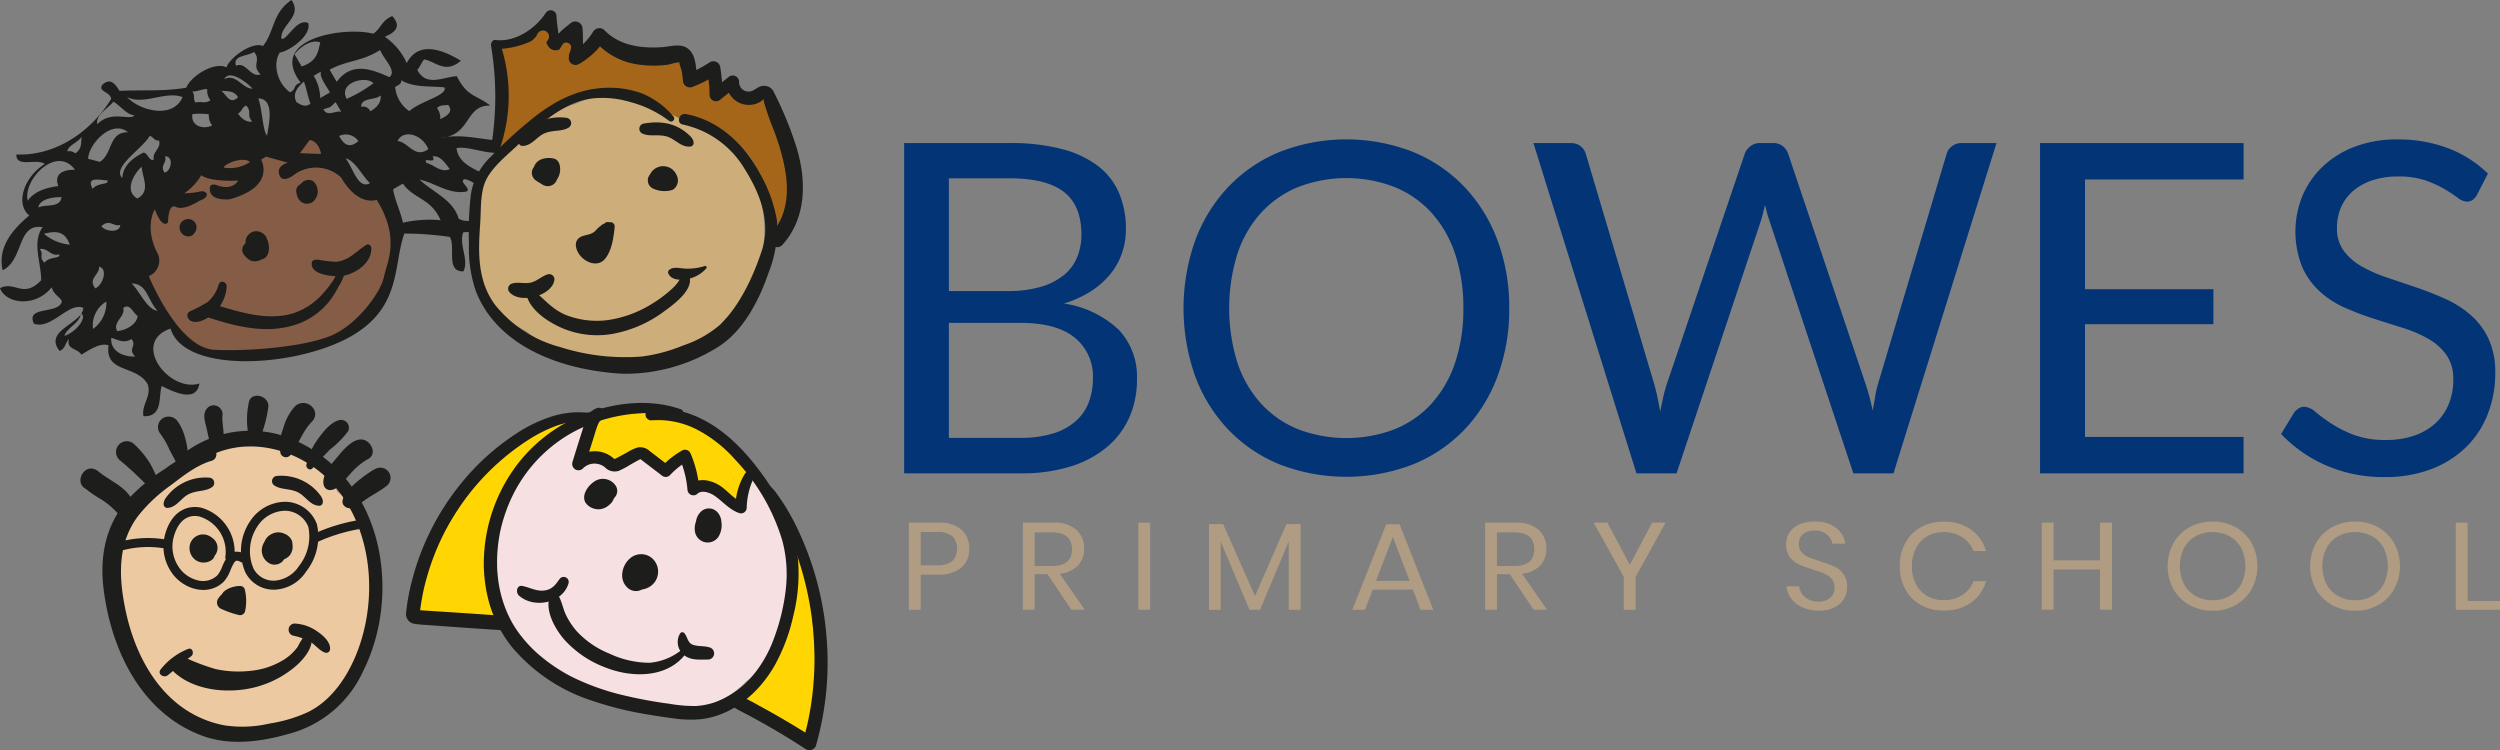 <svg id="Logo_new" data-name="Logo new" xmlns="http://www.w3.org/2000/svg" xmlns:xlink="http://www.w3.org/1999/xlink" width="353.348" height="106.023" viewBox="0 0 353.348 106.023">
  <rect x="0" y="0" width="353.348" height="106.023" fill="#808080" stroke="none"/>
  <defs>
    <clipPath id="clip-path">
      <rect id="Rectangle_5750" data-name="Rectangle 5750" width="353.348" height="106.023" fill="none"/>
    </clipPath>
  </defs>
  <g id="Group_1818" data-name="Group 1818">
    <g id="Group_1817" data-name="Group 1817" clip-path="url(#clip-path)">
      <path id="Path_5752" data-name="Path 5752" d="M304.942,181.746v4.961h-1.669V174.391h4.109a4.843,4.843,0,0,1,3.32.987,3.442,3.442,0,0,1,1.1,2.7,3.358,3.358,0,0,1-1.137,2.7,4.926,4.926,0,0,1-3.284.97Zm4.485-1.94a2.6,2.6,0,0,0,0-3.485,3.237,3.237,0,0,0-2.192-.6h-2.293v4.7h2.293a3.2,3.2,0,0,0,2.192-.612" transform="translate(-174.814 -100.523)" fill="#b09c82"/>
      <path id="Path_5753" data-name="Path 5753" d="M348.156,186.708l-3.375-5.031h-1.815v5.031H341.3V174.392h4.255a4.758,4.758,0,0,1,3.3,1,3.434,3.434,0,0,1,1.1,2.664,3.346,3.346,0,0,1-.881,2.42,4.194,4.194,0,0,1-2.549,1.144l3.522,5.084Zm-5.19-6.184H345.4q2.843,0,2.843-2.376t-2.843-2.376h-2.439Z" transform="translate(-196.731 -100.524)" fill="#b09c82"/>
      <rect id="Rectangle_5749" data-name="Rectangle 5749" width="1.669" height="12.316" transform="translate(160.89 73.868)" fill="#b09c82"/>
      <path id="Path_5754" data-name="Path 5754" d="M416.346,174.887v12.107h-1.669v-9.661l-4.054,9.661h-1.486l-4.072-9.626v9.626H403.4V174.887h2l4.513,10.168,4.439-10.168Z" transform="translate(-232.527 -100.809)" fill="#b09c82"/>
      <path id="Path_5755" data-name="Path 5755" d="M459.816,184.17H454.13l-1.083,2.848h-1.8l4.787-12.089h1.89l4.769,12.089h-1.8Zm-.477-1.24-2.366-6.22-2.366,6.22Z" transform="translate(-260.112 -100.833)" fill="#b09c82"/>
      <path id="Path_5756" data-name="Path 5756" d="M502.411,186.708l-3.375-5.031H497.22v5.031h-1.669V174.392h4.255a4.758,4.758,0,0,1,3.3,1,3.433,3.433,0,0,1,1.1,2.664,3.348,3.348,0,0,1-.881,2.42,4.194,4.194,0,0,1-2.549,1.144l3.522,5.084Zm-5.191-6.184h2.44q2.843,0,2.843-2.376t-2.843-2.376h-2.44Z" transform="translate(-285.648 -100.524)" fill="#b09c82"/>
      <path id="Path_5757" data-name="Path 5757" d="M541.936,174.392l-4.237,7.652v4.664h-1.688v-4.664l-4.256-7.652H533.7l3.173,5.958,3.155-5.958Z" transform="translate(-306.517 -100.524)" fill="#b09c82"/>
      <path id="Path_5758" data-name="Path 5758" d="M604.2,184.922a3.244,3.244,0,0,1-1.339,1.223,4.733,4.733,0,0,1-2.219.472,5.552,5.552,0,0,1-2.284-.446,4.027,4.027,0,0,1-1.6-1.223,3.364,3.364,0,0,1-.688-1.773h1.779a2.327,2.327,0,0,0,.376,1.022,2.447,2.447,0,0,0,.917.821,2.977,2.977,0,0,0,1.44.323,2.353,2.353,0,0,0,1.688-.559,1.891,1.891,0,0,0,.587-1.433,1.79,1.79,0,0,0-.413-1.223,2.913,2.913,0,0,0-1.018-.742,14.216,14.216,0,0,0-1.651-.585,17.142,17.142,0,0,1-1.972-.725,3.34,3.34,0,0,1-1.266-1.022,2.881,2.881,0,0,1-.523-1.8,3,3,0,0,1,.486-1.694,3.143,3.143,0,0,1,1.394-1.136,5.245,5.245,0,0,1,2.137-.4,4.761,4.761,0,0,1,3.027.882,3.338,3.338,0,0,1,1.3,2.245h-1.8a2.3,2.3,0,0,0-.789-1.293,2.563,2.563,0,0,0-1.743-.559,2.461,2.461,0,0,0-1.614.5,1.719,1.719,0,0,0-.606,1.406,1.686,1.686,0,0,0,.395,1.161,2.743,2.743,0,0,0,.981.7,16.333,16.333,0,0,0,1.615.568,16.9,16.9,0,0,1,2.009.734,3.358,3.358,0,0,1,1.293,1.057,3.049,3.049,0,0,1,.532,1.878,3.152,3.152,0,0,1-.44,1.624" transform="translate(-343.561 -100.31)" fill="#b09c82"/>
      <path id="Path_5759" data-name="Path 5759" d="M643.983,175.212a5.657,5.657,0,0,1,2.128,3.032h-1.761a4.142,4.142,0,0,0-1.6-1.948,4.8,4.8,0,0,0-2.7-.725,4.4,4.4,0,0,0-2.265.585,4.131,4.131,0,0,0-1.577,1.677,5.394,5.394,0,0,0-.578,2.56,5.3,5.3,0,0,0,.578,2.533,4.142,4.142,0,0,0,1.577,1.669,4.4,4.4,0,0,0,2.265.585,4.8,4.8,0,0,0,2.7-.725,4.139,4.139,0,0,0,1.6-1.948h1.761a5.654,5.654,0,0,1-2.128,3.031,6.521,6.521,0,0,1-3.907,1.109,6.366,6.366,0,0,1-3.21-.8,5.6,5.6,0,0,1-2.173-2.219,6.635,6.635,0,0,1-.78-3.24,6.724,6.724,0,0,1,.78-3.267,5.587,5.587,0,0,1,2.173-2.228,6.37,6.37,0,0,1,3.21-.8,6.521,6.521,0,0,1,3.907,1.109" transform="translate(-365.403 -100.357)" fill="#b09c82"/>
      <path id="Path_5760" data-name="Path 5760" d="M691.214,174.392v12.316h-1.688v-5.695h-6.566v5.695h-1.67V174.392h1.67v5.328h6.566v-5.328Z" transform="translate(-392.712 -100.524)" fill="#b09c82"/>
      <path id="Path_5761" data-name="Path 5761" d="M732.9,174.825a5.855,5.855,0,0,1,2.266,2.245,6.842,6.842,0,0,1,0,6.516,5.86,5.86,0,0,1-2.266,2.245,6.533,6.533,0,0,1-3.237.8,6.637,6.637,0,0,1-3.256-.8,5.823,5.823,0,0,1-2.283-2.245,6.842,6.842,0,0,1,0-6.516,5.818,5.818,0,0,1,2.283-2.245,6.632,6.632,0,0,1,3.256-.8,6.528,6.528,0,0,1,3.237.8m-5.631,1.266a4.14,4.14,0,0,0-1.651,1.677,5.77,5.77,0,0,0,0,5.11,4.127,4.127,0,0,0,1.651,1.686,4.845,4.845,0,0,0,2.394.585,4.757,4.757,0,0,0,2.375-.593,4.2,4.2,0,0,0,1.651-1.686,5.751,5.751,0,0,0,0-5.1,4.144,4.144,0,0,0-1.651-1.677,5.15,5.15,0,0,0-4.769,0" transform="translate(-416.926 -100.31)" fill="#b09c82"/>
      <path id="Path_5762" data-name="Path 5762" d="M780.449,174.825a5.855,5.855,0,0,1,2.266,2.245,6.842,6.842,0,0,1,0,6.516,5.86,5.86,0,0,1-2.266,2.245,6.533,6.533,0,0,1-3.237.8,6.637,6.637,0,0,1-3.256-.8,5.825,5.825,0,0,1-2.284-2.245,6.842,6.842,0,0,1,0-6.516,5.819,5.819,0,0,1,2.284-2.245,6.632,6.632,0,0,1,3.256-.8,6.528,6.528,0,0,1,3.237.8m-5.631,1.266a4.139,4.139,0,0,0-1.651,1.677,5.77,5.77,0,0,0,0,5.11,4.127,4.127,0,0,0,1.651,1.686,4.845,4.845,0,0,0,2.394.585,4.757,4.757,0,0,0,2.375-.593,4.2,4.2,0,0,0,1.651-1.686,5.751,5.751,0,0,0,0-5.1,4.145,4.145,0,0,0-1.651-1.677,5.15,5.15,0,0,0-4.77,0" transform="translate(-444.335 -100.31)" fill="#b09c82"/>
      <path id="Path_5763" data-name="Path 5763" d="M821.105,185.468h4.586v1.24h-6.255V174.391h1.669Z" transform="translate(-472.343 -100.524)" fill="#b09c82"/>
      <path id="Path_5764" data-name="Path 5764" d="M301.7,94.421V47.736H316.59a28.469,28.469,0,0,1,7.412.847,14.361,14.361,0,0,1,5.115,2.411,9.51,9.51,0,0,1,2.965,3.828,12.937,12.937,0,0,1,.961,5.1,10.327,10.327,0,0,1-.538,3.323,9.677,9.677,0,0,1-1.629,2.965,11.517,11.517,0,0,1-2.737,2.443,15.236,15.236,0,0,1-3.86,1.76A14.4,14.4,0,0,1,332,74.092a9.648,9.648,0,0,1,2.606,7.037,13.119,13.119,0,0,1-1.092,5.408,11.6,11.6,0,0,1-3.193,4.2,14.9,14.9,0,0,1-5.148,2.721,23.116,23.116,0,0,1-6.955.961Zm6.32-25.77h8.34a16.177,16.177,0,0,0,4.626-.586,9.363,9.363,0,0,0,3.242-1.629,6.371,6.371,0,0,0,1.906-2.525,8.332,8.332,0,0,0,.619-3.242q0-4.1-2.476-6.027t-7.688-1.922h-8.568Zm0,4.5V89.4h10.1a15.357,15.357,0,0,0,4.642-.619,8.661,8.661,0,0,0,3.193-1.743,6.759,6.759,0,0,0,1.84-2.671,9.54,9.54,0,0,0,.586-3.4,7.009,7.009,0,0,0-2.558-5.718q-2.558-2.1-7.737-2.1Z" transform="translate(-173.908 -27.516)" fill="#023476"/>
      <path id="Path_5765" data-name="Path 5765" d="M440.953,70.386a26.941,26.941,0,0,1-1.662,9.627,22.032,22.032,0,0,1-4.691,7.542,20.953,20.953,0,0,1-7.281,4.9,26.168,26.168,0,0,1-18.781,0,20.99,20.99,0,0,1-7.265-4.9,22.038,22.038,0,0,1-4.691-7.542,28.719,28.719,0,0,1,0-19.254,22.22,22.22,0,0,1,4.691-7.558,21.081,21.081,0,0,1,7.265-4.936,25.945,25.945,0,0,1,18.781,0A21.044,21.044,0,0,1,434.6,53.2a22.214,22.214,0,0,1,4.691,7.558,26.944,26.944,0,0,1,1.662,9.627m-6.483,0a23.725,23.725,0,0,0-1.173-7.721,16.334,16.334,0,0,0-3.323-5.783,14.419,14.419,0,0,0-5.212-3.633,18.965,18.965,0,0,0-13.651,0,14.563,14.563,0,0,0-5.229,3.633,16.187,16.187,0,0,0-3.339,5.783,25.948,25.948,0,0,0,0,15.426,16.2,16.2,0,0,0,3.339,5.766,14.388,14.388,0,0,0,5.229,3.616,19.2,19.2,0,0,0,13.651,0,14.248,14.248,0,0,0,5.212-3.616,16.349,16.349,0,0,0,3.323-5.766,23.579,23.579,0,0,0,1.173-7.705" transform="translate(-227.641 -26.807)" fill="#023476"/>
      <path id="Path_5766" data-name="Path 5766" d="M511.671,47.737h5.245a2.243,2.243,0,0,1,1.4.423,2.087,2.087,0,0,1,.75,1.075l9.643,32.448q.261.88.473,1.89t.407,2.117q.228-1.107.455-2.134a16.961,16.961,0,0,1,.522-1.873l10.979-32.448a2.385,2.385,0,0,1,.765-1.026,2.1,2.1,0,0,1,1.385-.472h1.824a2.17,2.17,0,0,1,1.385.423,2.321,2.321,0,0,1,.766,1.075l10.914,32.448a31.949,31.949,0,0,1,1.042,3.877q.2-1.076.358-2.053a14.023,14.023,0,0,1,.423-1.825l9.676-32.448a2.037,2.037,0,0,1,.733-1.042,2.15,2.15,0,0,1,1.385-.456h4.919L562.56,94.422h-5.669L545.065,58.814a19.577,19.577,0,0,1-.652-2.346q-.164.653-.31,1.255t-.31,1.092L531.9,94.422h-5.668Z" transform="translate(-294.94 -27.517)" fill="#023476"/>
      <path id="Path_5767" data-name="Path 5767" d="M709.495,47.737v5.147H687.08V68.391h18.146v4.952H687.08V89.275h22.414v5.147H680.727V47.737Z" transform="translate(-392.388 -27.517)" fill="#023476"/>
      <path id="Path_5768" data-name="Path 5768" d="M788.87,54.325a2.531,2.531,0,0,1-.619.733,1.377,1.377,0,0,1-.847.244,2.25,2.25,0,0,1-1.287-.554,20.542,20.542,0,0,0-1.857-1.222,15.18,15.18,0,0,0-2.7-1.222,11.647,11.647,0,0,0-3.828-.554,11.33,11.33,0,0,0-3.747.57,7.957,7.957,0,0,0-2.72,1.547,6.347,6.347,0,0,0-1.645,2.3,7.283,7.283,0,0,0-.554,2.851,5.268,5.268,0,0,0,.961,3.242,8.263,8.263,0,0,0,2.541,2.2,19.45,19.45,0,0,0,3.584,1.58q2,.668,4.1,1.385t4.1,1.612a14.458,14.458,0,0,1,3.584,2.264,10.342,10.342,0,0,1,2.541,3.356,11.174,11.174,0,0,1,.961,4.887,15.757,15.757,0,0,1-1.043,5.75,13.253,13.253,0,0,1-3.046,4.675,14.245,14.245,0,0,1-4.919,3.128,18.092,18.092,0,0,1-6.63,1.14,20.236,20.236,0,0,1-8.258-1.645,19.368,19.368,0,0,1-6.37-4.447l1.825-3a2.394,2.394,0,0,1,.635-.6,1.489,1.489,0,0,1,.831-.244,2.592,2.592,0,0,1,1.564.733,26.022,26.022,0,0,0,2.2,1.613,16.77,16.77,0,0,0,3.192,1.612,12.6,12.6,0,0,0,4.577.733,12.041,12.041,0,0,0,4.007-.619,8.5,8.5,0,0,0,2.981-1.743,7.557,7.557,0,0,0,1.873-2.688,8.973,8.973,0,0,0,.651-3.486,5.853,5.853,0,0,0-.961-3.47,7.967,7.967,0,0,0-2.525-2.264,17.632,17.632,0,0,0-3.567-1.547l-4.105-1.3a41.342,41.342,0,0,1-4.1-1.547,13.331,13.331,0,0,1-3.567-2.281,10.462,10.462,0,0,1-2.525-3.5,13.422,13.422,0,0,1,0-9.985,12.331,12.331,0,0,1,2.785-4.105,13.518,13.518,0,0,1,4.512-2.867,16.536,16.536,0,0,1,6.174-1.075,19.769,19.769,0,0,1,7.135,1.238,16.445,16.445,0,0,1,5.636,3.584Z" transform="translate(-438.762 -26.807)" fill="#023476"/>
      <path id="Path_5769" data-name="Path 5769" d="M81.009,56.805c-.4-3.984-3.3-3.01-5.011-4.732-.891-.9-1.163-2.9-1.918-3.935-.182-.249-.528-.3-.793-.417a7.213,7.213,0,0,0-1.8-1.531A8.331,8.331,0,0,0,67.7,45.154a6.793,6.793,0,0,0-4.869,2.017,8.722,8.722,0,0,0-.585.709,8.414,8.414,0,0,0-4.212-1.061c-3.607.04-4.817,4.492-8.654,5.469-2.808.715-4.242,3.533-4.287,6.455a13.178,13.178,0,0,0,.686,4.856,46.833,46.833,0,0,0,4.342,8.481,8.283,8.283,0,0,0,5.818,3.852c.941.126,2.01.237,2.937.289a21.915,21.915,0,0,0,4.678-.006,17.056,17.056,0,0,0,4.019-.433c.086-.025.172-.053.258-.084.217.015.44.022.668.017a9.933,9.933,0,0,0,3.983-1.1c2.176-.86,4.732-2.055,5.99-4.215a16.656,16.656,0,0,0,1.685-2.733,20.308,20.308,0,0,0,1.174-3.537c.127-.585.31-1.732.466-2.307.468-1.721-.61-3.251-.786-5.021" transform="translate(-25.99 -26.014)" fill="#855c46"/>
      <path id="Path_5770" data-name="Path 5770" d="M18.584,92.174a8.98,8.98,0,0,1,2.464-.519c.483.9-1.054,1.275-.57,2.178-.9.475-1.355-.751-1.894-1.66" transform="translate(-10.712 -52.832)" fill="#fff" fill-rule="evenodd"/>
      <path id="Path_5771" data-name="Path 5771" d="M72.663,19.867c-3.285.29-6.18-.912-9.491-.522a5.426,5.426,0,0,1-.882.137c.3-.061.591-.1.882-.137,3.341-.806,2.766-4.5,6.13-4.43-2.152-1.6-3.255-1.222-4.734-4.146-1.966.1-4.29,1.566-5.589-.881.4-.476.568-1.016.972-1.491,1.665.309,2.948,2.077,5.187.193-2.245-1.369-5.9-3.034-7.65.326a8.986,8.986,0,0,0-3.1-3.72c1.58-.654,2.339-1.522,1.055-2.925-1.548.662-1.568,1.724-2.69,2.5-3.864-1.057-15.067.577-10.248,6.921-1.137.285-.606,1.005-1.516,1.35-1.907-1.365-2.427-4.12-1.441-5.614,1.418-.221,4.575-2.481,4-4.19-1.66-.7-3.073,2.657-3.78,2.212C39.62,3.466,42.82,2.364,41.2,0c-2.719,1.81-2.373,4.423-4.031,6.51-1.5-.708-4.75,1.674-5.153,3.016-1.687-.853-4.974,1.153-5.7,2.874-3.247.551-6.28.28-9.426.444-.614-.992-1.258-1.863-2.379-.913-.8,1.035,1.064.963,1.206,2.061-2.9,4.66-7.857,8.058-13.4,7.842-.067,1.939,2.867.491,4.013,1.341C3.251,25.121,2.192,28.9,4.14,30.456,1.478,32.67-.3,35.114.369,38.2c3.02-1.446,2-6.706,5.664-6.083-1.557,2.114-.2,4.991-.219,7.507-2.532,2.635-3.693.031-5.814,1.1.823,2.24,5.029,2.773,7.307-.126C7.7,42.124,9.471,42.208,8.37,43.2c-1.261,1.016-4.613.3-3.578,2.556,2.5.861,4.9-3.113,6.989-2.246a1.669,1.669,0,0,1-.3.823c.855.475-.624,2.549-2.367,3.14.311-1.123,2.156-1.844,2.278-3.016-1.254,1.65-4.97,2.656-2.954,5.162.886-.447.748-1.162,1.316-1.692-.4,1.5,1.149,1.255,1.751,2.2,1.389-.862,2.772-1.7,3.838-1.323-.547,3.983,3.982,2.734,5.539,5.522.575,1.7-.926,2.862-.6,4.5,2.8.126,2.1-2.854,2.573-4.273,1.358.675,4.907,2.541,5.329-.352-4.282,1.354-9.757-5.821-4.08-7.759,1.9,6.246,16.693,5.5,24.547,1.6,8.272-4.108,6.831-10.4,8.5-15.031a44.383,44.383,0,0,1,6.421.475c.873,1.392-.635,4.939,1.927,4.868.837-1.624-.715-3.872-.009-5.53,1.5-.064,6.587-.228,5.9-2.53-2.045-.34-4.714,1.708-6.561.611-.783-2.692-3.646-3.727-5.538-5.521,2.209.451,4.109,2.089,6.535,1.709,1.077-.3-1.194-1.477-.116-1.776,1.738.4,3.066,2.365,5.1,1.626-.586-2.774-5.886-2.559-6.284-6.008,2.392-.47,6.891,2.376,8.136-1.072M62.219,16.849a2.237,2.237,0,0,0-.461-1.575c.633-.566,1.047-.3,1.575-.46.786.981-.091,1.528-1.114,2.036m-8.5-9.786c.514,1.3,2.418,2.96,1.324,3.837-2.112-.91-5.215-2.416-7.449.671L46.592,9.853c2.491-1.364,4.561-1.122,7.131-2.79m-.939,4.7a19.641,19.641,0,0,1-3.78,2.212c-1.252-2.285,2.7-3.35,3.78-2.212M41.633,7.683c.768-1.076,2.508-2.212,3.636-1.668-.338,1.269-.381,2.616-2.631,3.385Zm2.7,3.032,1.031-.6c-.238.811.728,1.937,1.266,2.95l-1.374.8a6.178,6.178,0,0,0-.923-3.151m3.1,3.721.8,1.374c-.807-.25-1.948.777-2.521-.369,1.2-.378.8-.146,1.717-1.005M42.956,11.52c.381,1.07.541,2.082.923,3.151-.826.561-1.385.1-1.978-.227-.613-1.227.146-2.1,1.055-2.924m2.421,10.243-2.984-.112,1.38-1.871c1.386.251,1.6,1.984,1.6,1.984M35.9,7.347c1.075,1.251-.416,1.832.922,3.151-1.408.557-2.04-1.846-3.47-1.2-.462-1.532,1.562-1.306,2.548-1.953m1.851,11.831c-.624-.659-.668-3.658-1.24-5.271,2.448.071,1.4,3.971,1.24,5.271m-2.044-6.645c-1.462.03-2.333-2.2-4.013-1.341.671-1.4,3.018.285,4.013,1.341m-.05,4.642c-.818.159-1.452-.38-2.036-1.114.642-.318.479-.845,1.172-1.149.865.906,0,1.358.864,2.262M33.647,13.74c-1.169,1.131-1.649-.37-2.38-.913.847.1,1.767-.08,2.38.913m-6.477-.821c.657.086,1.464-.4,2.12-.318a2.231,2.231,0,0,0,.46,1.575c-.823.553-1.378.082-2.119.318-.405-.591,0-.971-.461-1.575m8.153,9.988a5.117,5.117,0,0,1-3.7.779c.191-.653,2.923-1.59,3.7-.779m-5.8-6.754a2.237,2.237,0,0,0,.46,1.575c-1.21.629-3.077.089-2.781-1.6a10.52,10.52,0,0,1,2.321.025M25.8,13.723c-1.282,3.111-6.017,1.994-7.851-.017,2.3,1.233,5.476-.917,7.851.017m-3.344,6.108c.427,1.081-1,1.677-.712,2.723-.665.321-.892-1.039-1.492-.972-1.94.948-2.886,2.154-2.974,3.586-1.487-1.558,2.82-4.106,3.888-5.965.457.1.755.821,1.29.628m.838,4.584c-.793-.984.394-1.449.026-2.321,1.211-.034.959,1.968-.026,2.321m-3.268-.855c.1,1.577,1.307,3.445-.6,4.5-1.842-1-.64-3.368.6-4.5m-7.566-1.106c.026-2.02,3.289-5.666,5.639-3.762-2.781-.036-2.136,3.047-4,4.189q-.812-.231-1.634-.427m2.7,3.033c.347.681-1.386.27-2.062,1.207-1.045-1.862,1.167-1.193,2.062-1.207m.872-11.118c1.008.594,1.846,1.842,2.983,1.944-.7.779-3.28-.777-5.271,1.24-.257-1.328,1.435-2.147,2.288-3.184M11.535,19.3c-.1.847.08,1.766-.913,2.38A1.177,1.177,0,0,0,9.533,21.4c.04-.862,1.633-1.319,2-2.094M9.867,34.578A6.554,6.554,0,0,1,6.2,33.036c1.441-.319,2.877-.615,3.67,1.542M5.418,29.341c.186-1.355,2.509-1.513,3.292-1.467-.252,1.606-2.353.917-3.292,1.467m8.068,11.42c-1.15-1.368.647-1.965.511-3.067,1.242.25.636,2.477-.511,3.067m-7.2-3.628c-.852-.805-.037-1.173-.662-1.918,1.046-.291,1.641,1.138,2.724.712.347.681-1.387.27-2.062,1.207m6.861,9.359a3.882,3.882,0,0,1,1.886-3.871,4.552,4.552,0,0,1-1.886,3.871m5.966,3.889c-1.313.108-3.57-.546-3.385-2.631.907.239,1.714.864,2.866.167.8.985-.6,1.394.519,2.464M16.561,46.8c-.684-1.343,1.192-2.016.855-3.268.968-.736,1.368.7,2.036,1.114-.11,1.192-1.6,2.025-2.89,2.153M8.25,26.3c-1.432.172-3.394.656-4.323,2.07C3.179,25.433,8.006,20.422,10.6,24c-1.559-.059-3.062.543-2.347,2.3M18.615,40.067c2.187.045,2.132,2.158,3.644,3.863-1.495-.216-2.419-2.616-3.644-3.863m-4.281-8.1c1.155-1.077,1.713.123,2.664-.176-.049,1.18-2.165.951-2.664.176M54.249,39.2c-.47,2.223-3.88,6.828-7.618,8.308s-11.126,2.173-16.313,1.933-9.285-10.416-9.285-10.416a2.4,2.4,0,0,0,1.343-3c-2.107-3.9-.494-6.441-.494-6.441,1.12,2.975,1.868,1.829,1.868,1.829s-.009-2.74,1.125-2.164,3.3-.869,3.3-.869c1.776-.6.96-1.536.118-1.309a11.882,11.882,0,0,1-2.244.251,8.15,8.15,0,0,0,2.4-2.557c1.3,1.01,5.222.751,5.222.751-.961,1.536-2.97.676-2.97.676s-1.3-.564-1.005.854,2.78,1.118,2.78,1.118c6.626-1.843,4.425-5.6,4.425-5.6l.725-.424L40.7,23s-1.657.349-1.225,1.691,2.057.036,2.057.036a5.221,5.221,0,0,1,6.668.347c2.471,4.222,5.038,3.161,5.038,3.161,3.375,5.463,1.483,8.744,1.013,10.967m-5.4-16.827c1.363.352,2.281,2.4,3.444,3.519-1.693.911-2.362-2.093-3.444-3.519m-.92-3.151a2.171,2.171,0,0,1,2.722.712c-1.259,1.109-2.071.5-2.722-.712m14.344,11.9a16.862,16.862,0,0,0-5.329.352c-.309-1.535-1.158-3.212-1.383-4.725l1.374-.8c1.636,2.275,3.94,1.992,5.337,5.178m-9.937-15.4a1.088,1.088,0,0,0-1.29-.629c.007-1.368,1.946-.873,2.748-1.608.108.9-.4,1.64-1.458,2.237m3.845,4.207c.856-1.745,3.53-.921,4.358,1.139-1.923,1.417-2.835-1.03-4.358-1.139m4.131,3.117c-.734-1.012,1.5.293.83-.948,1.014-.173,1.717.85,2.438,1.8-1.311.562-2.171-.6-3.268-.855M57.862,15.71a4.57,4.57,0,0,1-2.011-3.435c.5-.256,1.006-.513.83-.947,1.846,1.1,4.059.8,6.134,1.023.53,1.121-3.515,1.975-4.953,3.359" fill="#1d1d1b"/>
      <path id="Path_5772" data-name="Path 5772" d="M28.739,106.53a1.161,1.161,0,0,1-.01.168c.031-.041.061-.082.089-.124a.547.547,0,0,0-.079-.044" transform="translate(-16.56 -61.407)" fill="#1d1d1b"/>
      <path id="Path_5773" data-name="Path 5773" d="M61.413,73.132a1.289,1.289,0,0,0-.916.134,1.444,1.444,0,0,0-.238.183.5.5,0,0,0-.039.039,1.2,1.2,0,0,0-.281.508,1.292,1.292,0,0,0,.962,1.528,1.07,1.07,0,0,0,.769-.105A1.3,1.3,0,0,0,62.06,75a1.419,1.419,0,0,0,.206-.4,1.173,1.173,0,0,0-.854-1.467" transform="translate(-34.53 -42.137)" fill="#1d1d1b"/>
      <path id="Path_5774" data-name="Path 5774" d="M101.188,60.191a1.278,1.278,0,0,0-1.335.065,1.572,1.572,0,0,0-.394.385,1.024,1.024,0,0,0-.628.942,3.572,3.572,0,0,0,.121.641l.008.026a1.559,1.559,0,0,0,.768.995,1.412,1.412,0,0,0,1.345-.039,1.9,1.9,0,0,0,.115-3.014" transform="translate(-56.967 -34.604)" fill="#1d1d1b"/>
      <path id="Path_5775" data-name="Path 5775" d="M84.523,77.793a1.621,1.621,0,0,0-1.591-.605,1.576,1.576,0,0,0-1.18,1.846,1.322,1.322,0,0,0-.171.552,1.155,1.155,0,0,0,.46,1.064,1.084,1.084,0,0,0,1.171-.213c.028,0,.054,0,.082,0a1.672,1.672,0,0,0,1.229-2.647" transform="translate(-47.024 -44.477)" fill="#1d1d1b"/>
      <path id="Path_5776" data-name="Path 5776" d="M66.954,94.372a5.136,5.136,0,0,1-1.6,2.522,24.245,24.245,0,0,1-2.533,1.33c-.64.431-.167,1.278.424,1.414,1.2.275,2.633-.748,3.4-1.592a5.427,5.427,0,0,0,1.427-3.4c-.006-.609-.887-.945-1.12-.271" transform="translate(-36.034 -54.185)" fill="#1d1d1b"/>
      <path id="Path_5777" data-name="Path 5777" d="M104.025,84.1c-.326,1.9,3.46,2.1,4.586,1.864,1.809-.378,3.985-1.935,3.809-3.994a.477.477,0,0,0-.668-.356c-1.489.915-2.453,2.253-4.337,2.4a14.143,14.143,0,0,1-2.442-.29c-.288-.025-.882-.018-.95.374" transform="translate(-59.951 -47.017)" fill="#1d1d1b"/>
      <path id="Path_5778" data-name="Path 5778" d="M81.386,80.14a1.3,1.3,0,0,0,.045,1.588,1.441,1.441,0,0,0,1.319.523,1.412,1.412,0,0,0,1-.622,1.555,1.555,0,0,0,.246-.655,1.711,1.711,0,0,0-.122-.767,1.258,1.258,0,0,0-1-.724,1.438,1.438,0,0,0-.381.006l.931,2.053.036-.031-.851.255a.853.853,0,0,1-.661-1.207.449.449,0,0,1,.133-.182q-.146.106.069-.039l1.569,1.13q.027-.177-.026.069a1.088,1.088,0,0,1,.051-.134q-.119.212-.019.066-.173.171-.043.051l-1.344.044a.792.792,0,0,1-.286-.856c.011-.028.134-.219.047-.1a.663.663,0,0,1,.332-.25.621.621,0,0,1,.3-.021c.162.017-.072-.058.056.023s-.013-.014-.037-.032c-.054-.04-.18-.172.007.016a1.115,1.115,0,0,0-1.428-.224,1.1,1.1,0,0,0-.421,1.383,2.563,2.563,0,0,0,.556.7c-.281-.3.107.092.206.168a1.832,1.832,0,0,0,.367.221,1.777,1.777,0,0,0,1.994-.644,1.666,1.666,0,0,0-.07-2.034,1.431,1.431,0,0,0-1.989-.265.982.982,0,0,0,.051,1.534c.185.152-.037,0-.027-.03l.057.077q.078.107-.07-.114a.747.747,0,0,1-.015-.547q.177-.313.017-.022t.009-.025l.127-.131q-.151.119.1-.059l.184-.057c-.044.006-.087.01-.131.012-.249.044.281.025.408.094a.529.529,0,0,1,.177.132q.126.227.047.069l-1.848,1.16a2.414,2.414,0,0,0,1.017.682,1.665,1.665,0,0,0,1.512-.233,1.53,1.53,0,0,0,.037-2.415,1.109,1.109,0,0,0-1.344.044,2.411,2.411,0,0,0-.772,1.405,1.119,1.119,0,0,0,1.569,1.13A1.624,1.624,0,0,0,84.1,80.733a1.455,1.455,0,0,0-.356-.783,1.65,1.65,0,0,0-.945-.469,1.159,1.159,0,0,0-.869.261,1.313,1.313,0,0,0-.418.775q.111-.513-.027.079-.1,1.351,1.414-.816l-.086-.047q-.166-.048-.334-.08a1.193,1.193,0,0,0-1.092.487" transform="translate(-46.573 -45.746)" fill="#1d1d1b"/>
      <path id="Path_5779" data-name="Path 5779" d="M85.017,81.063a1.241,1.241,0,0,0,.407-.883,2.281,2.281,0,0,0-.173-.97l-1.165,1.241a.335.335,0,0,1-.167-.119c.065.084.058.07-.022-.042-.011-.042-.022-.083-.033-.125.017.112.018.089.006-.069q-.016.132,0,.01a.319.319,0,0,1,.063-.164.4.4,0,0,1,.191-.148q-.263.112.28-.026l.576,1.921a2.55,2.55,0,0,0,.807-1.111,1.934,1.934,0,0,0,.132-.635,1.541,1.541,0,0,0-.122-.679c-.054-.12-.308-.509-.119-.2a1.225,1.225,0,0,0-.613-.576A1.116,1.116,0,0,0,83.651,80c.023.042.123.179.111.234-.041-.148-.046-.16-.017-.035a1.187,1.187,0,0,1,.019.128q.012.125,0-.079a1.2,1.2,0,0,1-.009.129c-.011.1-.036.2-.05.3a1.077,1.077,0,0,0,.821,1.156,1.094,1.094,0,0,0,1.259-.652,2.541,2.541,0,0,0-.105-2.109L83.651,80a.8.8,0,0,1-.04-.3q.02.546,0,.152c0,.212.055-.218-.032.059q-.052.112.04-.066c-.03.05-.061.1-.094.147-.092.153-.17.314-.252.473a1.08,1.08,0,0,0,.278,1.18,1.118,1.118,0,0,0,1.192.2A1.7,1.7,0,0,0,85.9,80.179a1.626,1.626,0,0,0-1.381-1.5.923.923,0,0,0-.807,1.5c.1.114.011-.019.053.058.012.022.076.19.044.075a3.391,3.391,0,0,0,.152.509.691.691,0,0,0,1.061.243" transform="translate(-47.954 -45.201)" fill="#1d1d1b"/>
      <path id="Path_5780" data-name="Path 5780" d="M87.382,88.783a8.219,8.219,0,0,0-1.136,1.78,14.133,14.133,0,0,1-1.453,1.913,9.57,9.57,0,0,1-4.425,2.97c-3.738,1.083-7.72-.291-11.305-1.352-1.226-.363-1.958,1.468-.721,1.873,4.1,1.343,8.442,2.45,12.686.983a10.181,10.181,0,0,0,4.461-3.134,12.186,12.186,0,0,0,1.369-2.144,6.3,6.3,0,0,0,1.012-2.625c0-.236-.277-.459-.488-.263" transform="translate(-39.026 -51.133)" fill="#1d1d1b"/>
      <path id="Path_5781" data-name="Path 5781" d="M159.664,139.514a8.915,8.915,0,0,0-3.307,1.186,25.98,25.98,0,0,0-2.852,1.776,30.488,30.488,0,0,0-4.8,4.213,39.063,39.063,0,0,0-7.357,11.631c-.492,1.186-.935,2.395-1.316,3.622a17.207,17.207,0,0,0-.877,4.316,1.241,1.241,0,0,0,1.116,1.309c2.981.32,5.973.586,8.973.621.717.008,1.563-.641,1.309-1.462a34.755,34.755,0,0,1-1.251-5.5c-.059-.429-.1-.859-.14-1.289-.035-.4,0,.227-.011-.172,0-.123-.007-.246-.008-.369,0-.246.007-.493.026-.738.018-.228.045-.456.08-.682.016-.1.036-.205.053-.308.066-.4-.059.217.036-.174.118-.488.259-.967.419-1.443.266-.79.567-1.568.894-2.334q.24-.562.5-1.114.131-.276.267-.55l.124-.248.1-.2q-.09.174.009-.015a34.883,34.883,0,0,1,2.653-4.229c.549-.745,1.121-1.472,1.725-2.173.157-.183.317-.362.477-.542.143-.16-.193.206.05-.054.1-.108.2-.217.3-.325q.5-.524,1.016-1.026a1.238,1.238,0,0,0,.223-1.595,1.215,1.215,0,0,0-1.549-.439c-3.842,2.208-6.6,6-8.987,9.641a17.791,17.791,0,0,0-1.778,3.348,17,17,0,0,0-.9,3.5,21.777,21.777,0,0,0-.238,3.55,13.236,13.236,0,0,0,.3,3.414,3.736,3.736,0,0,0,.947,1.736,1.848,1.848,0,0,0,1.175.6,1.537,1.537,0,0,0,1.333-.7c.865-1.3.075-2.94-.627-4.106a1.116,1.116,0,0,0-1.046-.607,1.074,1.074,0,0,0-.969.709c-.14.585-.3,1.164-.45,1.747-.073.283-.119.573-.194.855a1.284,1.284,0,0,1-.061.192.624.624,0,0,1,.482-.412c-.205.058.209.028-.086,0a6.929,6.929,0,0,1-.778-.14q-.121-.025,0,0l-.245-.057c-.143-.034-.285-.07-.427-.107-.59-.153-1.17-.334-1.745-.535l.552,1.741a29.213,29.213,0,0,0,4.623-9.788,1.164,1.164,0,0,0-.668-1.43,1.66,1.66,0,0,0-1.851.437,5.756,5.756,0,0,0-.947,1.454,23.309,23.309,0,0,0-1.45,3.288q-.275.793-.488,1.607a6.1,6.1,0,0,0-.314,1.824,1.929,1.929,0,0,0,1.162,1.641c.584.309,1.172.61,1.76.91a1.183,1.183,0,0,0,1.2-.217,1.272,1.272,0,0,0,.4-1.149c-.093-1.344-.183-2.687-.257-4.033a1.174,1.174,0,0,0-2.32.128c-.039,1.048-.057,2.1-.031,3.145a1.21,1.21,0,0,0,1.085,1.272,1.2,1.2,0,0,0,1.272-1.085c-.026-1.049-.029-2.1.011-3.146l-2.337-.186c.073,1.346.129,2.69.182,4.037l1.9-.9c-.457-.242-.912-.487-1.371-.722l-.33-.168c-.355-.18.186.079-.111-.06-.242-.114.108.105.155.264.028.095,0,.3.029.106.03-.213.068-.424.114-.635-.037.171.008-.025.024-.1.022-.1.044-.2.068-.293.107-.448.231-.892.368-1.332a21.609,21.609,0,0,1,.935-2.468q.136-.3.28-.6c.053-.108.106-.215.161-.322-.064.125.04-.076.06-.114.1-.179.193-.356.3-.527.069-.087.078-.1.027-.044s-.04.045.039-.031c-.3.1-.267.24-.744-.027l-.411-1.3a33.671,33.671,0,0,1-1.85,4.889q-.137.293-.282.582c-.044.088-.088.175-.132.263q-.055.107,0-.005l-.082.156q-.3.572-.631,1.13-.67,1.141-1.441,2.219a1.163,1.163,0,0,0,.552,1.741,21.385,21.385,0,0,0,2.107.639,6.041,6.041,0,0,0,2.319.336,1.761,1.761,0,0,0,1.139-.7,2.783,2.783,0,0,0,.382-1.065c.181-.815.3-1.641.467-2.46l-1.924.624c-.075-.115.071.115.091.147.06.1.12.2.175.3.063.117.119.238.172.36q.034.077.065.156c.019.047.05.161.019.049.03.105.052.212.072.32,0,.011.013.182.011.068s-.008.061-.009.068a1.937,1.937,0,0,1-.027.215c.008-.031.044-.124,0-.039-.066.116.031-.062.032-.063l.078-.089,1.125.065a1.207,1.207,0,0,0-.186-.216c.01.01.1.177.038.06-.022-.042-.047-.081-.068-.123-.051-.1-.085-.2-.132-.3-.058-.123.016.063.02.076-.019-.061-.037-.123-.054-.185a7.328,7.328,0,0,1-.184-1.258c-.019-.229-.034-.458-.047-.687.012.211,0-.074-.006-.142q-.01-.238-.016-.475c-.013-.515-.011-1.031.008-1.547a19.539,19.539,0,0,1,.333-3c.006-.031.055-.272.025-.128s.014-.059.016-.07c.027-.115.053-.229.082-.344q.093-.37.205-.737a13.63,13.63,0,0,1,.529-1.435c.1-.238.214-.471.33-.7-.078.155.058-.106.081-.15.068-.124.138-.247.208-.369.264-.454.547-.9.837-1.335a51.92,51.92,0,0,1,3.389-4.639q.244-.29.5-.574l.108-.121c-.14.157.025-.027.052-.056q.128-.138.259-.275c.36-.376.738-.732,1.13-1.073s.8-.664,1.217-.966q.152-.11.308-.216l.134-.09c-.1.067-.077.049.01-.006q.365-.229.74-.441l-1.326-2.034a33.834,33.834,0,0,0-6.429,8.426,35.5,35.5,0,0,0-2.189,4.9,17.018,17.018,0,0,0-.806,3.021,11.824,11.824,0,0,0-.02,3.034,34.373,34.373,0,0,0,1.283,6.439l1.31-1.462c-3-.1-5.994-.238-8.976-.587l1.117,1.309a11.248,11.248,0,0,1,.235-1.768c-.037.172.045-.183.059-.239q.054-.217.113-.433c.084-.308.175-.615.271-.92q.492-1.573,1.089-3.112t1.329-3.051q.165-.342.337-.68l.106-.208c.065-.127,0,0-.013.025q.109-.206.219-.412.388-.719.8-1.422a35.4,35.4,0,0,1,3.761-5.21c.084-.1.169-.191.253-.287.028-.031.156-.173.008-.011l.111-.121q.278-.3.563-.6.533-.55,1.091-1.075c.744-.7,1.514-1.369,2.318-2q.688-.538,1.407-1.035.179-.124.361-.246l.136-.091c.108-.073-.118.074.064-.042l.37-.233c.074-.047.147-.092.22-.14a1.315,1.315,0,0,1,.149-.1c.482-.3.971-.6,1.471-.87a8.559,8.559,0,0,1,1.608-.784.957.957,0,1,0-.361-1.88" transform="translate(-80.212 -80.416)" fill="#ffd601"/>
      <path id="Path_5782" data-name="Path 5782" d="M247.657,206.074c.684.295,1.374.58,2.054.887.358.162.711.334,1.063.508.158.078.318.154.475.233.075.038.236.12.075.037.087.045.174.091.26.137a32.294,32.294,0,0,1,3.81,2.439,1.256,1.256,0,0,0,1.885-.6,19.173,19.173,0,0,0,.6-4.825c-.011-1.656-.181-3.312-.3-4.963-.244-3.256-.474-6.514-.733-9.769a15.207,15.207,0,0,0-.36-2.567c-.106-.415-.294-.8-.413-1.209a7.467,7.467,0,0,0-.487-1.289.6.6,0,1,0-1.072.518,4.324,4.324,0,0,1,.117,1.064c.028.352.053.7.067,1.055.028.711.023,1.422-.006,2.133a23.584,23.584,0,0,1-.511,4.2,29.107,29.107,0,0,1-1.313,4.072c-.218.565-.461,1.121-.733,1.662-.009.018-.106.206-.058.114.06-.113-.1.184-.086.157q-.1.18-.2.358-.233.4-.494.778c-.192.279-.4.551-.612.812-.043.052-.087.1-.131.155-.212.249.136-.136-.089.1-.115.121-.233.24-.355.355a7.913,7.913,0,0,1-.729.611c-.067.05-.136.1-.2.146-.156.111.034-.017-.065.042a5.264,5.264,0,0,1-.491.258,1.106,1.106,0,0,0,.686,2.073,4.47,4.47,0,0,1,1.446-.167,6.72,6.72,0,0,1,.823.091c.039.007.363.078.164.031.135.032.269.068.4.107a24.439,24.439,0,0,1,3.1,1.284,1.082,1.082,0,0,0,1.082-.2,1.144,1.144,0,0,0,.364-1.037c-.1-1.158-.154-2.585-.329-3.86a33.019,33.019,0,0,0-.757-3.8,1.062,1.062,0,0,0-1.091-.842,1.049,1.049,0,0,0-.991.958c-.155,2.3-.495,4.585-.84,6.864l2.081.166q.221-2.183.441-4.366a1.041,1.041,0,0,0-1.892-.678,31.676,31.676,0,0,1-1.792,2.907l1.7,1.186.423-.808a1.056,1.056,0,0,0-.16-1.352,1.037,1.037,0,0,0-1.36-.027c-.144.118-.288.235-.434.35l1.345,1.578.425-.435a1.069,1.069,0,0,0,.117-1.472,1.056,1.056,0,0,0-1.472-.117l-.415.446a1.037,1.037,0,1,0,1.345,1.578q.214-.179.431-.353l-1.521-1.379-.427.805a1.038,1.038,0,0,0,1.7,1.186,30.391,30.391,0,0,0,1.8-2.9l-1.892-.678q-.223,2.183-.446,4.366a1.054,1.054,0,0,0,.958,1.123,1.069,1.069,0,0,0,1.123-.958c.348-2.28.695-4.561.856-6.864l-2.082.115a33.114,33.114,0,0,1,.741,3.744q.126.916.2,1.837a12.816,12.816,0,0,1,.051,1.805l1.713-.81c-2.243-1.383-5.01-2.432-7.617-1.495l.957,1.983a10.329,10.329,0,0,0,3.04-2.736,15.047,15.047,0,0,0,1.84-3.49,22.919,22.919,0,0,0,1.159-4.426,29.569,29.569,0,0,0,.443-4.49c.014-.873-.021-1.748-.093-2.618q-.05-.607-.129-1.212a8.845,8.845,0,0,1-.192-1.293l-1.178.065c.038.36.069.725.087,1.086a7.032,7.032,0,0,1-.1,1.034,16.325,16.325,0,0,0,0,2.249c.069,1.65.23,3.3.351,4.945q.175,2.378.351,4.755l.173,2.345q.04.54.08,1.08.022.313.04.625c0-.055-.009-.2,0,.052.005.125.011.25.015.375a18.6,18.6,0,0,1-.065,2.492c-.04.414-.1.825-.176,1.233.005-.029-.08.371-.042.205.022-.1-.053.217-.064.263-.055.221-.117.441-.181.659l1.886-.6a25.6,25.6,0,0,0-3.9-2.519,20.47,20.47,0,0,0-4.482-1.839,1.152,1.152,0,1,0-.786,2.165" transform="translate(-142.323 -106.5)" fill="#ffd601"/>
      <path id="Path_5783" data-name="Path 5783" d="M206.225,158.206a21.1,21.1,0,0,0-.9-3.415,12.616,12.616,0,0,0-2.5-6.1,38.461,38.461,0,0,0-6.227-6.857,18.259,18.259,0,0,0-6.319-3.647,13.085,13.085,0,0,0-9.4-.745,24.6,24.6,0,0,0-8.4,4.279,22.574,22.574,0,0,0-7.867,11.925,21.364,21.364,0,0,0-.668,8.2,15.356,15.356,0,0,0,3.142,7.2,19.666,19.666,0,0,0,3.99,3.782,27.786,27.786,0,0,0,4.9,2.807,28.95,28.95,0,0,0,9.715,2.739,13.172,13.172,0,0,0,14.175-3.114,13.994,13.994,0,0,0,2.972-3.4,18.457,18.457,0,0,0,2.542-7.039,11.229,11.229,0,0,0,.845-6.618" transform="translate(-94.419 -78.906)" fill="#f7e0e1"/>
      <path id="Path_5784" data-name="Path 5784" d="M203.307,137.245a7.8,7.8,0,0,0-4.964.931,3.3,3.3,0,0,0-1.658,1.833,6.418,6.418,0,0,0-.229,1.272,2.693,2.693,0,0,1-.224,1.11l1.159.415a8.9,8.9,0,0,1,.945-4.054l-1.1-.4c-.516,1.4-1.086,2.774-1.62,4.165a.61.61,0,0,0,.682.8,3.345,3.345,0,0,1,1.61.208,4.47,4.47,0,0,1,1.5.777.793.793,0,0,0,.963-.047,7.761,7.761,0,0,1,1.878-1.171c.335-.157.674-.3,1.015-.445.014-.006.428-.168.429-.154.011.147-.31-.281-.116.016.057.087.13.174.192.257a8.86,8.86,0,0,0,1.749,1.762,1.6,1.6,0,0,0,1.213.365,1.5,1.5,0,0,0,.966-.812,3.151,3.151,0,0,1,1.38-1.194,2.751,2.751,0,0,1,.36-.136,4.616,4.616,0,0,0,.478-.1c.089-.038.211.08-.024-.087s-.082-.107-.093-.006a1.128,1.128,0,0,0,.083.315l.116.44.694,2.641a2.547,2.547,0,0,0,.452,1.1,1.516,1.516,0,0,0,1.218.464,4.073,4.073,0,0,1,2.219.5,13.512,13.512,0,0,1,2.181,1.627c.526.454,1.319-.163,1.2-.778a5.989,5.989,0,0,1-.038-2.149,5.7,5.7,0,0,0,.171-.951,1.528,1.528,0,0,0-.635-1.115c-1.081-1.028-2.173-2.053-3.352-2.969a17.375,17.375,0,0,0-3.83-2.279,27.609,27.609,0,0,0-4.339-1.356c-1.61-.391-3.443-1.021-5.087-.479l.5,1.519a6.515,6.515,0,0,1,2.943-.306q-.145-.771-.289-1.542c-1.617.9-3.549,1.021-5.122,2-.816.506-1.814,1.305-1.8,2.36a1.46,1.46,0,0,0,.909,1.38,1.489,1.489,0,0,0,1.488-.321,5.221,5.221,0,0,0,1.3-3.294.859.859,0,0,0-.551-.858,2.477,2.477,0,0,0-2.855,1.064,1.6,1.6,0,0,0-.158,1.814,1.745,1.745,0,0,0,1.574.8,3.442,3.442,0,0,0,1.744-.621,2.831,2.831,0,0,0,1.229-1.341,1.143,1.143,0,0,0-1.422-1.363,1.661,1.661,0,0,0-1.154.989,1.791,1.791,0,0,0,.019,1.476c-.011-.021.175.258.1.147s.111.164.1.144a1.847,1.847,0,0,0,.319.324,1.828,1.828,0,0,0,.662.339,2.618,2.618,0,0,0,2.816-1.167,3.072,3.072,0,0,0,.663-1.553,1.289,1.289,0,0,0-1.222-1.3,2.455,2.455,0,0,0-1.527.492,5.092,5.092,0,0,0-1.123.956,3.122,3.122,0,0,0-.736,1.52,1.267,1.267,0,0,0,1.174,1.485,3.5,3.5,0,0,0,1.794-.634,7.035,7.035,0,0,0,1.512-1.191.876.876,0,0,0,.252-.923.853.853,0,0,0-.742-.59c-1.879-.031-3.248,1.316-4.288,2.736a.879.879,0,0,0,.052,1.056.867.867,0,0,0,1.035.218,15.423,15.423,0,0,0,4.085-3.743.881.881,0,0,0-.419-1.322,4.208,4.208,0,0,0-2.787.3,5.306,5.306,0,0,1-2.21.641l.267,1.427,2.321-1.476a.834.834,0,0,0,.438-.871.817.817,0,0,0-.722-.646,4.256,4.256,0,0,0-2.577.579.837.837,0,0,0-.457.788.817.817,0,0,0,.535.73,7.169,7.169,0,0,0,2.379.229,12.038,12.038,0,0,1,2.37.008c1.424.218,2.6,1.292,4.012,1.6a.886.886,0,0,0,1.063-.421.867.867,0,0,0-.269-1.111,4.19,4.19,0,0,0-4.4-.042c-.395.252-.693.868-.267,1.27a5.26,5.26,0,0,0,3.7,1.518.818.818,0,0,0,.527-1.472,4.981,4.981,0,0,0-1.878-.929c-.548-.136-1.232.258-1.067.909a2.9,2.9,0,0,0,1.114,1.682,1.2,1.2,0,0,0,1.951-.525,2.162,2.162,0,0,1,2.213-1.278q.062-.78.124-1.56a4.961,4.961,0,0,0-2.538.646.786.786,0,0,0,.488,1.473,3.919,3.919,0,0,0,2.056-.89.8.8,0,0,0-.243-1.344,19.485,19.485,0,0,0-4.216-1.086q.144.768.288,1.534c1.629-.9,3.552.216,4.969.989a8.781,8.781,0,0,1,1.145.756,11.624,11.624,0,0,1,.923.915c.737.728,1.568,1.341,2.369,1.993a6.958,6.958,0,0,1,.917.837,1.456,1.456,0,0,1,.213.3c.007.021.094.273.026.1q-.021.161.011.024-.06.145.008.032c.006.07-.078.1.022.017l.026-.012c-.077.05-.1.055-.06.017.1.047-.033-.037-.042-.044.063.047-.224-.136-.183-.108a12.433,12.433,0,0,1-1.041-.888c-.7-.6-2.061-1.4-2.777-.391a1.348,1.348,0,0,0-.08,1.372,2.151,2.151,0,0,0,1.171.906,1.684,1.684,0,0,0,1.649-.083,1.391,1.391,0,0,0,.4-1.676,2.556,2.556,0,0,0-2.717-1.4.846.846,0,0,0-.595,1.183,2.829,2.829,0,0,0,3.627,1.506.824.824,0,0,0,.266-1.26,3.561,3.561,0,0,0-2.4-1.458.8.8,0,0,0-.813.523.835.835,0,0,0,.294.927,3.689,3.689,0,0,0,1.491.784.817.817,0,0,0,.914-.29.788.788,0,0,0-.047-.96,18.911,18.911,0,0,0-4.07-2.844.782.782,0,0,0-.849-.008.76.76,0,0,0-.336.777,10.155,10.155,0,0,0,1.195,2.965.791.791,0,0,0,1.481-.49,8.25,8.25,0,0,0-1.84-4.228c-.582-.7-1.831.063-1.364.89a7.28,7.28,0,0,0,1.372,1.776l1.131-1.247a11.466,11.466,0,0,1-1.456-1.249.881.881,0,0,0-1.341,1.143c.066.082.131.165.2.246.731.877,2.078-.273,1.347-1.149-.067-.081-.137-.16-.206-.24l-1.341,1.143a14.144,14.144,0,0,0,1.827,1.5.849.849,0,1,0,.97-1.393,5.1,5.1,0,0,1-1.023-1.243l-1.364.89a6.7,6.7,0,0,1,1.545,3.459l1.481-.49a8.875,8.875,0,0,1-1.114-2.568l-1.009.86a15.187,15.187,0,0,1,3.568,2.523l.867-1.25a2.648,2.648,0,0,1-1.116-.614q-.259.725-.519,1.449a2.032,2.032,0,0,1,1.29.924l.265-1.261c.111-.041-.166.032-.2.038q-.15.016-.028,0-.083,0-.165-.008t-.164-.022q.119.028-.027-.011c-.092-.033-.184-.061-.272-.1q-.079-.036.005,0c-.048-.028-.095-.058-.14-.089s-.089-.065-.132-.1q.079.077-.025-.027c-.023-.025-.2-.26-.13-.151a1.756,1.756,0,0,1-.139-.3l-.595,1.183c-.124.013.167,0,.158,0,.246.02-.082-.043.155.027a.763.763,0,0,1,.32.152c-.014-.009.2.18.129.1.063.064.024.089.092.123-.06-.03.139-.125.01.052a.356.356,0,0,1,.117-.337.275.275,0,0,1,.233-.087l-.086-.006q.111.034-.042-.01c-.057-.018-.113-.038-.168-.059a1.738,1.738,0,0,1-.261-.116c.044.027-.043-.074-.049-.044-.008.046.075.178.065.243-.029.184-.374.49-.524.345.1.095.334.126.461.206.721.454,1.208,1.2,1.977,1.579a1.68,1.68,0,0,0,2.353-.868,2.418,2.418,0,0,0-.7-2.549,25.586,25.586,0,0,0-2.036-1.787c-.667-.561-1.211-1.219-1.859-1.829a8.2,8.2,0,0,0-2.407-1.428c-1.835-.812-4.017-1.534-5.914-.467a.815.815,0,0,0,.287,1.534,17.491,17.491,0,0,1,3.8.961l-.243-1.344a2.437,2.437,0,0,1-1.326.557l.488,1.473a3.281,3.281,0,0,1,1.735-.495.783.783,0,0,0,.124-1.56,3.37,3.37,0,0,0-2.881.964,4.757,4.757,0,0,0-.519.585,3.442,3.442,0,0,0-.211.321c-.032.055-.062.111-.091.167-.1.2-.123.246-.079.146q-.25.323.532-.05l-.084-.054c-.077-.078-.15-.116-.219-.193a1.184,1.184,0,0,1-.267-.51l-1.067.909a3.9,3.9,0,0,1,1.5.744l.527-1.472a3.53,3.53,0,0,1-2.581-.967q-.134.635-.267,1.27a2.632,2.632,0,0,1,.653-.3,2.491,2.491,0,0,1,.7-.1,2.383,2.383,0,0,1,1.342.393l.795-1.532c-1.5-.33-2.73-1.331-4.245-1.619-1.5-.284-3.073.28-4.547-.136q.038.759.077,1.518a2.958,2.958,0,0,1,1.734-.471l-.455-1.405-2.27,1.556a.759.759,0,0,0,.428,1.321,6.951,6.951,0,0,0,2.592-.5,7.3,7.3,0,0,1,1.057-.3c.089-.017.178-.028.268-.041.238-.035-.114-.019.124-.006.089.005.177.006.266.015.059.006.118.013.177.023q-.123-.029.037.014l-.419-1.322a13.114,13.114,0,0,1-3.4,3.183l1.087,1.275a6.89,6.89,0,0,1,1.3-1.431,2.553,2.553,0,0,1,.7-.426,1.058,1.058,0,0,1,.358-.113,1.76,1.76,0,0,1,.376-.041l-.49-1.512a6.3,6.3,0,0,1-1.219,1.041,6.874,6.874,0,0,1-.66.357,2.624,2.624,0,0,0-.3.123c.066-.125.408.288.368.294q.021-.145,0-.046c.012-.042.025-.083.041-.125a2.69,2.69,0,0,1,.129-.308,2.662,2.662,0,0,1,.385-.54,1.747,1.747,0,0,1,.968-.562l.056-.008c.1.011.114.01.042,0-.042-.064-.217-.275-.209-.278-.036.013-.108.251-.126.287s-.1.18-.147.248a1.865,1.865,0,0,1-.44.516.981.981,0,0,1-.363.176.748.748,0,0,1-.414-.045q.091.051-.032-.026c.044.05.033.04-.031-.033q.1.277.058.139a.6.6,0,0,1-.027-.1q-.02-.145,0,.008.018-.147-.013.006a.966.966,0,0,1,.047-.136c-.05.088-.05.091,0,.009s.057-.074-.011.009q.116-.091-.019.011-.171.046-.025.015a.51.51,0,0,1-.562-.3l-.086-.46c-.007.034-.014.068-.021.1l.158-.44a2.29,2.29,0,0,1-.8.747,1.85,1.85,0,0,1-.558.235.456.456,0,0,1-.22.008c.1.025-.031.017-.031-.038,0,.009.06.039.06.066,0,.278-.012.1.031.044a2.358,2.358,0,0,1,.29-.369c.036-.032.342-.294.392-.245q-.319.039.072.008-.079.008.005.01s.09.031.053.01l-.31-.978c-.118.492-.276.975-.435,1.455a4.8,4.8,0,0,1-.269.708c.066-.128-.073.1-.08.111l-.056.072c.05-.056.037-.049-.036.021.072-.017.112-.058.2-.053.22.014.236.128.326.266-.095-.144.022-.075,0-.017a1.173,1.173,0,0,1,.115-.189,3.214,3.214,0,0,1,.825-.743c1.506-.975,3.415-1.062,4.979-1.935a.82.82,0,0,0-.289-1.542,8.31,8.31,0,0,0-3.773.474.812.812,0,0,0-.376,1.077.828.828,0,0,0,1.077.376,3.913,3.913,0,0,1,1.821-.027c.647.1,1.285.267,1.923.417a31.626,31.626,0,0,1,4.079,1.188,20.649,20.649,0,0,1,6.6,4.519l.422.4c.058.054.339.393.4.385-.095.012.048-.413-.055-.136.008-.02-.048.192-.053.213-.05.222-.1.444-.127.67a7.277,7.277,0,0,0,.086,2.446l1.2-.778a8.4,8.4,0,0,0-4.416-2.383c-.13-.013-1,.023-1.015-.009,0,0,.107.085.1.085-.021,0-.053-.15-.055-.158-.076-.247-.131-.5-.2-.755-.24-.923-.477-1.846-.719-2.768a1.655,1.655,0,0,0-.637-1.089,1.9,1.9,0,0,0-1.466-.1,4.664,4.664,0,0,0-2.764,1.9c-.053.078-.1.16-.149.239l-.047.075q-.123.144.053.005c-.109.02.345-.187.238-.065a2.907,2.907,0,0,1-.343-.259,7.23,7.23,0,0,1-.762-.736c-.284-.314-.509-.688-.8-.989-.851-.866-1.985-.206-2.894.2a9.864,9.864,0,0,0-2.421,1.477l.963-.047A4.576,4.576,0,0,0,198.3,142a5.268,5.268,0,0,0-2.225.133l.682.8c.533-1.39,1.031-2.8,1.581-4.179.238-.6-.714-1.125-1.027-.532a9.975,9.975,0,0,0-1.189,4.485c-.011.585.811,1,1.159.415a4.641,4.641,0,0,0,.5-2.278,2.045,2.045,0,0,1,.252-1.028,2.866,2.866,0,0,1,.772-.743,6.987,6.987,0,0,1,4.463-1.234.3.3,0,0,0,.047-.592" transform="translate(-112.737 -79.033)" fill="#ffd601"/>
      <path id="Path_5785" data-name="Path 5785" d="M197.346,163.146a7.123,7.123,0,0,0,1.469-.41,1.383,1.383,0,0,0,.644-1.844,2.159,2.159,0,0,0-3.11-.721c-.887.579-1.843,1.909-1.24,2.977a2.219,2.219,0,0,0,3.316.352,1.939,1.939,0,0,0-.372-3.351,1.349,1.349,0,0,0-1.333.241l-.035.032a1.28,1.28,0,0,0-.423,1.2,1.451,1.451,0,0,0,.213.518c.051.078.265.442.069.025a.671.671,0,0,1-.055-.565l.085-.16q.2-.193.084-.087c-.149.11.2-.146.055-.026-.12.1-.169.071.007.01-.158.055-.04.014.068.009-.793.041-.055-.032.135.117l.417.489.024.1q-.025.324-.052.648c-.029.1-.05.054.021-.035-.078.1-.035.038.025-.02s.108-.107.165-.158c.029-.025.27-.183.133-.112-.11.057.155.016,0,.007-.018,0-.311.027-.175.034.114.006-.146-.039-.191-.061a.377.377,0,0,1-.21-.2q-.2-.295-.105-.073l.643-1.844a6.808,6.808,0,0,0-1.314.72,1.255,1.255,0,0,0-.315,1.493,1.31,1.31,0,0,0,1.361.684" transform="translate(-112.357 -92.107)" fill="#1d1d1b"/>
      <path id="Path_5786" data-name="Path 5786" d="M234.149,173.02a2.469,2.469,0,0,0,.363-1.308,1.235,1.235,0,0,0-2.389-.519,2.825,2.825,0,0,0-.278,1.78,1.825,1.825,0,0,0,3.325.669,3.1,3.1,0,0,0,.4-2.1,2.142,2.142,0,0,0-.75-1.535,1.643,1.643,0,0,0-1.948-.057,2.361,2.361,0,0,0-.9,1.672,2.987,2.987,0,0,0,.19,2.02,1.272,1.272,0,0,0,1.327.667,1.234,1.234,0,0,0,.984-1.1,7.243,7.243,0,0,0-.109-1.24q-.069.048.017-.1-.1.149.02-.03-.921.5-1.314-.077c-.037-.109-.047-.119-.027-.031s.016.078.009-.05q.005.165,0,.33c.062.49-.065-.014.08.052a.629.629,0,0,1,.787,0,.53.53,0,0,1,.25.5,2.11,2.11,0,0,1,.106-.239l-2.242-.8a2.522,2.522,0,0,0,.211,1.354,1.106,1.106,0,0,0,1.885.15" transform="translate(-133.613 -97.796)" fill="#1d1d1b"/>
      <path id="Path_5787" data-name="Path 5787" d="M209.851,189.13a1.61,1.61,0,0,0,2.042-1.181,1.971,1.971,0,0,0-1.093-2.393,2.2,2.2,0,0,0-2.439.526,2.315,2.315,0,0,0-.348,2.506c.9,2.026,3.789,1.624,4.515-.322a2.519,2.519,0,0,0-.771-2.835,2.376,2.376,0,0,0-2.886-.044,3.2,3.2,0,0,0-1.264,2.635,2.312,2.312,0,0,0,.892,1.752,1.74,1.74,0,0,0,2.254-.119,1.423,1.423,0,0,0-.431-2.386q.42.2-.192-.109-.345-.185.235.18a.734.734,0,0,1,.2.428q-.064.206,0-.024a2.157,2.157,0,0,1,.089-.237q-.113.213.019.006a.568.568,0,0,1-.283.22c-.23.067-.334-.039-.5-.16q-.119-.233,0,0a.352.352,0,0,1-.065-.228q.069-.241-.014,0a.356.356,0,0,1,.124-.2q.22-.121,0-.01.219-.064.067-.033c-.108.017-.078.014.089-.008q-.246-.037.025.014a.455.455,0,0,1,.215.16q-.144-.174,0,.014c.039.182.092.308-.017.485a.473.473,0,0,1-.184.175q-.213.058-.074.031t-.093.01a.528.528,0,0,1-.267-.086.576.576,0,0,1-.252-.481q.074-.255.006-.05a.6.6,0,0,0-.069.17c.153-.29-.109.16-.158.255a1.06,1.06,0,0,0,.625,1.338" transform="translate(-119.668 -106.592)" fill="#1d1d1b"/>
      <path id="Path_5788" data-name="Path 5788" d="M178.542,192.771c-.574.8-1.006,1.438-2.057,1.619-1.158.2-2.119-.41-3.209-.625-.817-.161-.965.935-.486,1.358,2.119,1.875,6.163,1.1,7-1.706a.712.712,0,0,0-1.247-.647" transform="translate(-99.443 -110.945)" fill="#1d1d1b"/>
      <path id="Path_5789" data-name="Path 5789" d="M226.461,211.126a2.342,2.342,0,0,0,.375,2.918c.926.932,2.315.794,3.508.787a.874.874,0,0,0,.366-1.685c-.8-.285-1.664-.136-2.44-.4s-.751-1.112-1.227-1.653a.375.375,0,0,0-.583.028" transform="translate(-130.325 -121.609)" fill="#1d1d1b"/>
      <path id="Path_5790" data-name="Path 5790" d="M202.369,205.614a8.306,8.306,0,0,1-5.1,2.311,13.455,13.455,0,0,1-5.661-1.3,12.8,12.8,0,0,1-4.568-3.114,10.563,10.563,0,0,1-1.5-2.216c-.446-.868-.585-1.84-1.034-2.691a.756.756,0,0,0-1.376.07c-.547,2.014.771,4.384,2.033,5.884a14.729,14.729,0,0,0,5.752,3.977c3.963,1.622,9.43,1.635,11.91-2.516a.308.308,0,0,0-.451-.409" transform="translate(-105.484 -114.248)" fill="#1d1d1b"/>
      <path id="Path_5791" data-name="Path 5791" d="M189.325,135.365c-4.141-1.484-8.875-1.023-12.965.409a22.012,22.012,0,0,0-10.431,7.7,23.229,23.229,0,0,0-4.445,12.295,20.953,20.953,0,0,0,.737,7.007,17.8,17.8,0,0,0,3.2,6.177,24.72,24.72,0,0,0,11.255,7.563,47.9,47.9,0,0,0,7.653,1.921c1.267.223,2.54.413,3.816.582a16.237,16.237,0,0,0,3.982.13c4.564-.517,8.331-3.838,10.5-7.729a25.949,25.949,0,0,0,2.552-6.845,24.527,24.527,0,0,0,.671-8c-.478-4.674-2.753-9-5.549-12.695-2.948-3.9-6.751-7.412-11.682-8.419a12.1,12.1,0,0,0-3.666-.148.818.818,0,0,0-.643.949.829.829,0,0,0,.949.643,12.032,12.032,0,0,1,6.518,1.421,18.944,18.944,0,0,1,5.287,4.244,28.408,28.408,0,0,1,6.554,11.287,18.461,18.461,0,0,1,.515,6.841,28.657,28.657,0,0,1-1.661,6.975,17.52,17.52,0,0,1-3.339,5.7,12.572,12.572,0,0,1-4.915,3.342,10.023,10.023,0,0,1-1.358.38c-.229.047-.46.087-.692.119q-.2.027-.4.047l-.151.014c-.048,0-.229.015-.095.008a19.787,19.787,0,0,1-3.77-.3,63.812,63.812,0,0,1-7.13-1.349,33.837,33.837,0,0,1-6.848-2.527c-.018-.009-.169-.088-.042-.021l-.135-.072c-.119-.064-.239-.129-.358-.195q-.335-.186-.665-.382-.68-.4-1.335-.854-.632-.434-1.233-.909-.3-.237-.593-.484-.137-.114-.271-.231l-.153-.134c-.018-.016-.18-.161-.075-.066a19.072,19.072,0,0,1-2.078-2.215c-.325-.407-.635-.828-.921-1.263-.061-.093-.012-.02,0,0-.036-.057-.072-.114-.108-.171-.071-.114-.141-.229-.21-.345q-.193-.327-.37-.661a17.106,17.106,0,0,1-1.843-6.524q-.017-.179-.029-.358c-.005-.068-.01-.136-.014-.2,0-.014-.01-.184,0-.055q-.019-.384-.023-.769-.009-.795.042-1.589a22.087,22.087,0,0,1,.412-3.046c.039-.191.022-.1.013-.061.014-.067.03-.133.045-.2.027-.116.055-.233.084-.349.067-.266.137-.53.213-.793q.214-.74.477-1.464a21.912,21.912,0,0,1,1.212-2.745,20.5,20.5,0,0,1,8.5-8.508,22.813,22.813,0,0,1,11.846-2.517c.995.053,2,.154,2.986.278a.436.436,0,0,0,.183-.841" transform="translate(-93.061 -77.501)" fill="#1d1d1b"/>
      <path id="Path_5792" data-name="Path 5792" d="M161.849,137.834a2.411,2.411,0,0,0-.679-.213c-.242-.022-.488-.024-.731-.037a11.633,11.633,0,0,0-1.625.029,13.193,13.193,0,0,0-2.845.585,20.916,20.916,0,0,0-5.149,2.549,33.689,33.689,0,0,0-7.485,6.8,35.888,35.888,0,0,0-5.246,8.652,34.434,34.434,0,0,0-1.622,4.674,29.632,29.632,0,0,0-.965,5.01,1.384,1.384,0,0,0,1.18,1.582,15.571,15.571,0,0,0,1.607.157l3.512.255q3.578.259,7.157.488a1.02,1.02,0,0,0,.161-2.033q-3.122-.228-6.245-.435l-3.124-.2-1.5-.1c-.261-.017-.521-.03-.782-.039l-.391-.014c-.239-.01-.082-.044.007.035l.319.374c.019.031-.011.244.023.126a1.617,1.617,0,0,0,.027-.249c.016-.136.033-.273.05-.41q.066-.511.149-1.021.07-.433.152-.863.043-.228.089-.455c.039-.191.054-.262.075-.354a34.915,34.915,0,0,1,1.039-3.671,33.457,33.457,0,0,1,3.17-6.721,33.841,33.841,0,0,1,10.436-10.757,20.088,20.088,0,0,1,4.25-2.144,15.639,15.639,0,0,1,2.43-.606c.4-.07.8-.139,1.2-.191.2-.025.395-.039.6-.047a2.817,2.817,0,0,0,.709-.158.314.314,0,0,0,.047-.6" transform="translate(-78.103 -79.297)" fill="#1d1d1b"/>
      <path id="Path_5793" data-name="Path 5793" d="M248.765,161.688a7.542,7.542,0,0,0,.731,1.679c.284.523.556,1.053.831,1.581.576,1.1,1.129,2.226,1.633,3.366a42.676,42.676,0,0,1,2.37,6.881,44.194,44.194,0,0,1,1.229,14.566q-.17,2.05-.537,4.077c-.135.742-.238,1.239-.4,1.915s-.347,1.363-.538,2.04l1.471-.467q-2.5-1.6-5.081-3.081-1.274-.733-2.567-1.432a29.36,29.36,0,0,0-2.782-1.413.921.921,0,0,0-.837,1.615c.831.513,1.72.935,2.579,1.4s1.717.945,2.566,1.434q2.548,1.466,5.009,3.075a.983.983,0,0,0,1.471-.467,42.733,42.733,0,0,0,1.509-15.221,43.538,43.538,0,0,0-3.769-14.688,34.05,34.05,0,0,0-1.956-3.737c-.377-.613-.771-1.21-1.193-1.792a6.254,6.254,0,0,0-1.424-1.538.207.207,0,0,0-.318.207" transform="translate(-140.589 -93.062)" fill="#1d1d1b"/>
      <path id="Path_5794" data-name="Path 5794" d="M215.374,145.374a8.965,8.965,0,0,0-1.353,4.772l1.063-.684c-1.367-.457-2.206-1.757-3.424-2.474-1.253-.739-2.944-1.059-4.13-.011l1.369.481a15.92,15.92,0,0,0-1.249-4.973.85.85,0,0,0-1.128-.393,12.372,12.372,0,0,0-2.907,2.267l1.034-.051q-1.368-1.05-2.737-2.1a2,2,0,0,0-1.713-.521,6.545,6.545,0,0,0-1.523.719l-1.428.771c-.111.06-.238.108-.345.176-.144.091.053-.039.033,0,.007-.012.061.016.06.02l-.161-.111c-.092-.069-.179-.145-.269-.216a3.9,3.9,0,0,0-2.486-.82,4.175,4.175,0,0,0-2.826,1.111l1.422.987q.653-1.976,1.276-3.962c.187-.591.352-1.2.575-1.774.045-.117.093-.235.149-.348-.061.121.1-.162.122-.19.034-.05.07-.1.108-.145q-.088.088.025-.024c.028-.026.259-.206.166-.15a.868.868,0,1,0-.755-1.564c-1.286.494-1.621,2.027-1.993,3.2-.46,1.447-.916,2.895-1.357,4.348a.922.922,0,0,0,.33,1.04.9.9,0,0,0,1.092-.053,2.273,2.273,0,0,1,2.184-.673c.106.019.116.021.027,0,.057.014.113.031.169.048.112.036.219.08.328.125s.106.05.033.013c.051.028.1.059.15.09a3.514,3.514,0,0,1,.291.215,1.9,1.9,0,0,0,1.924.476,12.386,12.386,0,0,0,1.689-.906l.873-.487c.131-.073.267-.137.4-.211.006,0,.158-.054.062-.054.083,0,.223.139.294.191.136.1.271.207.406.31l.812.621,1.624,1.242a.851.851,0,0,0,1.034-.051,10.953,10.953,0,0,1,2.541-2.036l-1.128-.393a14.543,14.543,0,0,1,1.121,4.555.845.845,0,0,0,1.369.48,2.025,2.025,0,0,1,.167-.14c.064-.045-.046.017.072-.039.017-.008.205-.09.129-.062s.14-.034.139-.034c.055-.011.111-.018.166-.028.246-.041-.065-.006.078-.006a2.863,2.863,0,0,1,.438.035c.019,0,.2.042.094.017.059.014.118.031.176.049a4.036,4.036,0,0,1,.432.159,3.624,3.624,0,0,1,.685.4c1.116.808,2.006,1.89,3.346,2.351a.8.8,0,0,0,1.064-.684,10.513,10.513,0,0,1,.995-4.262c.324-.72-.805-1.3-1.226-.635" transform="translate(-110.069 -78.445)" fill="#1d1d1b"/>
      <path id="Path_5795" data-name="Path 5795" d="M206.664,35a28.76,28.76,0,0,0-3.521-14.7.918.918,0,0,0-1.606.123.944.944,0,0,0-.4.11c-.744-.57-1.707-.858-2.261-1.628-.4-.559-1.485-.617-1.638.214a3.328,3.328,0,0,0-.047.837,1.9,1.9,0,0,0-.716.443c-.09.021-.181.041-.269.064-.208-.761-.806-1.553-.671-2.254.163-.854-.953-1.771-1.627-.947a7.175,7.175,0,0,1-.942.958l-.119.033c-.02-.014-.038-.029-.059-.042l-.817-.509a7.6,7.6,0,0,0-.317-2.334.986.986,0,0,0-1.43-.582c-1.566.887-3.468.214-5.08-.224a51.887,51.887,0,0,1-5.113-1.693,1.046,1.046,0,0,0-1.3.633,1,1,0,0,0-.673.228c-.08.061-.159.125-.239.186h0l0,.005q-.874.672-1.735,1.36c-.009-.594-.035-1.188-.088-1.785-.066-.754-.915-1.48-1.661-.953a1.031,1.031,0,0,1-1.583-.341,1.457,1.457,0,0,0-.069-.173c0-.007-.006-.012-.008-.019a1.039,1.039,0,0,0-.114-.26c.033-.038.068-.075.1-.113a.4.4,0,0,0-.568-.568c-.088.07-.176.136-.264.2a1.1,1.1,0,0,0-1.125.5c-.095.045-.19.09-.283.137a7.16,7.16,0,0,0-1.432.569,11.3,11.3,0,0,1-2.7.09c-.833-.057-1.154.878-.867,1.512a15.415,15.415,0,0,1,.074,12.352c-.41.978,1.087,1.452,1.618.682q.743-1.076,1.555-2.078a1.152,1.152,0,0,0,1.194-.162,15.1,15.1,0,0,0,2.108-2.182A1.13,1.13,0,0,0,173,22.556a12.911,12.911,0,0,0,1.063-.787,17.011,17.011,0,0,1,7.83-2.826,1.109,1.109,0,0,0,.957.488,15.262,15.262,0,0,1,4.611.84.959.959,0,0,0,.1.065,6.3,6.3,0,0,1,.807.523,1.12,1.12,0,0,0,.266.66,5.417,5.417,0,0,0,4.157,1.892,1.166,1.166,0,0,0,.927-.412,1.166,1.166,0,0,0,.917.653,7.348,7.348,0,0,1,.9.174.95.95,0,0,0,.673,1.122,9.781,9.781,0,0,1,5.865,4.812,25.032,25.032,0,0,1,1.754,3.732,14.836,14.836,0,0,1,.794,2.209c-.062.634-.144,1.269-.255,1.9a1.058,1.058,0,0,0,1.923.811A4.284,4.284,0,0,0,206.664,35" transform="translate(-95.292 -6.321)" fill="#a56619"/>
      <path id="Path_5796" data-name="Path 5796" d="M198.6,46.619a18.248,18.248,0,0,0-4.553-7.6,12.91,12.91,0,0,0-5.3-3.142c-.416-.114-.827-.209-1.235-.32a35.19,35.19,0,0,0-4.185-1.984,10.87,10.87,0,0,0-3.533-.636,8.988,8.988,0,0,0-7.2.355,13.362,13.362,0,0,0-3.164,1.441,7.907,7.907,0,0,0-2.663,2.321,12.946,12.946,0,0,0-2.4,1.915c-.172.165-.333.337-.488.513a18.375,18.375,0,0,0-2.568,2.151c-2.7,2.832-3.4,6.46-3.007,10.191a29.948,29.948,0,0,0,.917,6.22,12.4,12.4,0,0,0,6.352,7.432A12.784,12.784,0,0,0,171.1,68.2a57.484,57.484,0,0,0,7.1,1.064,19.259,19.259,0,0,0,2.963.06,12.247,12.247,0,0,0,5.46-.213A11.732,11.732,0,0,0,193.447,64q.372-.323.734-.68a17.15,17.15,0,0,0,4.416-16.7" transform="translate(-91.184 -18.651)" fill="#cdad79"/>
      <path id="Path_5797" data-name="Path 5797" d="M180.614,52.809a3.02,3.02,0,0,0-1.908.132,1.725,1.725,0,0,0-.941,1.023,1.5,1.5,0,0,0-.288.6,1.322,1.322,0,0,0,.643,1.389,5.775,5.775,0,0,0,.651.4,1.466,1.466,0,0,0,.567.288A1.351,1.351,0,0,0,181,55.764a2.539,2.539,0,0,0,.452-1.305c.031-.656-.127-1.431-.842-1.649" transform="translate(-102.284 -30.385)" fill="#1d1d1b"/>
      <path id="Path_5798" data-name="Path 5798" d="M220.263,56.72a2.063,2.063,0,0,0-3.76-.1l-.01.015a1.279,1.279,0,0,0,.495,2.005,3.833,3.833,0,0,0,2.713.159,1.563,1.563,0,0,0,.562-2.078" transform="translate(-124.632 -31.965)" fill="#1d1d1b"/>
      <path id="Path_5799" data-name="Path 5799" d="M196.911,74.128a.7.7,0,0,0-.231-.04.626.626,0,0,0-.522.249.757.757,0,0,0-.454.269,3.562,3.562,0,0,0-.751.685c-.578.6-1.2.539-1.912.807-1.369.516-.941,2.024-.153,2.873.861.928,2.4,1.448,3.345.369,1-1.149,1.266-3.105,1.4-4.562a.592.592,0,0,0-.726-.65" transform="translate(-110.761 -42.706)" fill="#1d1d1b"/>
      <path id="Path_5800" data-name="Path 5800" d="M185.326,33.305a11.434,11.434,0,0,0-4.335-3.179,13.234,13.234,0,0,0-5.548-.811c-4.057.22-7.445,2.192-10.5,4.726a62.721,62.721,0,0,0-5.348,4.943,9.362,9.362,0,0,0-2.863,5.342,46.45,46.45,0,0,0-.277,7.073,18.614,18.614,0,0,0,1,6.7c3.219,8.106,12.652,11.162,20.683,11.61a24.608,24.608,0,0,0,13.169-3.569c3.789-2.186,6.114-6.672,7.487-10.685a17.071,17.071,0,0,0,1.2-7.37,19.952,19.952,0,0,0-2.394-6.634c-2.19-4.115-5.792-7.58-10.5-8.447-.969-.179-1.385,1.306-.41,1.485a13.44,13.44,0,0,1,8.8,6.389c2.145,3.414,3.673,7.446,2.36,11.425-1.209,3.662-3.084,7.727-5.88,10.461a15.374,15.374,0,0,1-5.22,2.938,22.9,22.9,0,0,1-5.829,1.571,30.26,30.26,0,0,1-11.62-1.349,17.478,17.478,0,0,1-9.1-5.882c-2.591-3.429-2.443-7.521-2.154-11.606.139-1.966-.041-4.457.887-6.236.912-1.75,2.715-3.226,4.135-4.552,3.049-2.847,6.558-6.359,10.888-6.856a13.649,13.649,0,0,1,5.354.529,15.749,15.749,0,0,1,5.393,2.615.446.446,0,0,0,.631-.631" transform="translate(-90.174 -16.885)" fill="#1d1d1b"/>
      <path id="Path_5801" data-name="Path 5801" d="M165.03,23.127a22.994,22.994,0,0,0,.086-15.017l-.637.837c3.54-.206,6.5-1.216,8.493-4.321l-1.513-.41c-.019,1.171-.356,3.969.887,4.7,1.333.782,3.283-1.471,4.129-2.191l-1.736-.719a20.092,20.092,0,0,1,.08,4.206.957.957,0,0,0,1.428.819,11.042,11.042,0,0,0,3.778-3.561l-1.595.205a9.84,9.84,0,0,0,6.593,3.46,14.065,14.065,0,0,0,3.868-.036c.355-.052,1.386-.436,1.712-.252-.328-.186.089.8.109.88a8.055,8.055,0,0,1,.241,1.613.993.993,0,0,0,1.246.949,16.207,16.207,0,0,0,3.562-1.835l-1.443-.587a15.869,15.869,0,0,1,.408,3.529.913.913,0,0,0,1.538.637c.784-.636,1.58-1.257,2.372-1.882l-1.522-.631a3.163,3.163,0,0,0,4.822,2.811c.083-.048.462-.391.547-.362-.252-.087,0,.66,0,.67a39.253,39.253,0,0,0,1.411,3.954c1.629,4.543,3.138,10.295-.421,14.377-.937,1.075.615,2.652,1.577,1.577,3.443-3.855,3.375-9.215,1.915-13.9a51,51,0,0,0-3.122-7.581,1.514,1.514,0,0,0-1.941-.872c-.478.152-.854.563-1.341.674a1.325,1.325,0,0,1-1.664-1.344.9.9,0,0,0-1.523-.631c-.733.578-1.462,1.161-2.2,1.728l1.355.778a21.821,21.821,0,0,0-.316-4.051.989.989,0,0,0-1.443-.587,17.684,17.684,0,0,1-3.094,1.634l1.246.949c-.071-1.369-.019-3.509-1.2-4.459-1.064-.856-2.5-.327-3.728-.247-2.926.191-5.989-.2-8.128-2.4a1.027,1.027,0,0,0-1.595.205,8.85,8.85,0,0,1-2.983,2.947l1.428.82a26.616,26.616,0,0,0,.056-4.206,1.032,1.032,0,0,0-1.736-.719c-.389.307-.77.615-1.148.935-.239.2-.771.87-1.05.876l.69.285c-.176-.194-.188-.93-.233-1.205-.106-.651-.168-1.3-.212-1.961a.819.819,0,0,0-1.513-.41c-1.481,2.247-4.336,4.154-7.091,3.819-.468-.057-.7.465-.637.837a43.478,43.478,0,0,1,0,14.337.619.619,0,0,0,1.192.329" transform="translate(-94.434 -1.971)" fill="#1d1d1b"/>
      <path id="Path_5802" data-name="Path 5802" d="M228.113,88.743a7.86,7.86,0,0,1-2.736.371c-.711-.022-1.624-.321-2.238.13a.462.462,0,0,0-.207.508c.383.957,1.59,1.01,2.494.88a4.807,4.807,0,0,0,2.887-1.544c.137-.141,0-.414-.2-.346" transform="translate(-128.491 -51.148)" fill="#1d1d1b"/>
      <path id="Path_5803" data-name="Path 5803" d="M175.166,91.495c-.876.237-1.507.95-2.418,1.165-.888.21-1.827-.128-2.676.147a.749.749,0,0,0-.443,1.09c1.339,1.864,6,.735,6.423-1.517a.729.729,0,0,0-.885-.885" transform="translate(-97.712 -52.724)" fill="#1d1d1b"/>
      <path id="Path_5804" data-name="Path 5804" d="M175.637,94.2c.583,2.173,2.993,3.755,4.931,4.615a12.592,12.592,0,0,0,7.037.9,17.291,17.291,0,0,0,7.5-3.223c1.3-.94,4.532-3.264,3.416-5.221a.424.424,0,0,0-.657-.085,3.642,3.642,0,0,0-.691,1.014A6.478,6.478,0,0,1,196,93.5a17.828,17.828,0,0,1-2.54,1.881,16.192,16.192,0,0,1-6.183,2.331,11.949,11.949,0,0,1-5.963-.66c-1.945-.755-3.066-2.186-4.607-3.473a.644.644,0,0,0-1.067.621" transform="translate(-101.227 -52.492)" fill="#1d1d1b"/>
      <path id="Path_5805" data-name="Path 5805" d="M213.829,42.45c1.021.438,2.123.041,3.342.373s2,1.531,3.309,1.442c.653-.044.756-.8.017-1.512-1.641-1.579-3.667-2.243-6.566-1.739a.748.748,0,0,0-.1,1.436" transform="translate(-122.973 -23.546)" fill="#1d1d1b"/>
      <path id="Path_5806" data-name="Path 5806" d="M180.085,40.7c-.964.551-2.105.282-3.278.75s-1.817,1.749-3.123,1.808c-.654.03-.842-.709-.188-1.5a6.987,6.987,0,0,1,6.326-2.473.748.748,0,0,1,.263,1.415" transform="translate(-99.773 -22.633)" fill="#1d1d1b"/>
      <path id="Path_5807" data-name="Path 5807" d="M187.114,15.721a2.628,2.628,0,0,0,.508-.411l-1.034-.8a7.213,7.213,0,0,0-.77,1.416.761.761,0,0,0,.346.85,1.81,1.81,0,0,0,.18.076.724.724,0,0,0,.732-.194,4.636,4.636,0,0,0,.716-1.64c.206-.7-.869-1.188-1.2-.507a1.044,1.044,0,0,0,.019,1.076.374.374,0,0,0,.507.133" transform="translate(-107.094 -8.176)" fill="#a56619"/>
      <path id="Path_5808" data-name="Path 5808" d="M179.341,11.757q-.226.175.064-.049.2-.211-.391.144l-.73-1.272c-.047.084-.1.168-.149.249-.026.041-.053.081-.081.12-.011.017-.13.172-.065.09s-.039.045-.05.057c-.031.037-.064.073-.1.109-.074.08-.151.157-.23.232a.828.828,0,0,0,0,1.161.841.841,0,0,0,1.161,0,5.078,5.078,0,0,0,.969-1.165.852.852,0,0,0-1.156-1.157.976.976,0,0,0-.4,1.332.749.749,0,0,0,1.155.149" transform="translate(-102.244 -5.861)" fill="#a56619"/>
      <path id="Path_5809" data-name="Path 5809" d="M74.116,166c-.309-3.151-.575-6.283-2.333-9.016a12.127,12.127,0,0,0-2.53-2.8A10.735,10.735,0,0,0,66.7,150.34a12.488,12.488,0,0,0-8-3.37c-3.316-.252-6.773,1.014-9.662,2.528a20.611,20.611,0,0,0-5.663,4.385,22.347,22.347,0,0,0-3.813,5.808,17.371,17.371,0,0,0-2.16,7.862,12.03,12.03,0,0,0,1.824,5.974c.2.321.384.643.561.97.168.551.318,1.106.49,1.659a13.353,13.353,0,0,0,3.523,5.695c2.4,2.376,4.8,4.586,8.171,5.49a17.329,17.329,0,0,0,9.366-.541,16.778,16.778,0,0,0,8.05-4.653A21.189,21.189,0,0,0,74.116,166" transform="translate(-21.561 -84.699)" fill="#edc9a2"/>
      <path id="Path_5810" data-name="Path 5810" d="M66.145,181.1a1.377,1.377,0,0,0,.03-1.96,1.356,1.356,0,0,0-1.854-.021,1.856,1.856,0,0,0-.568,1.724,1.644,1.644,0,0,0,1.577,1.117,1.764,1.764,0,0,0,1.752-1.091,1.7,1.7,0,0,0-.66-2.07,1.955,1.955,0,0,0-1.8-.4,1.923,1.923,0,0,0-1.325,1.388,2.088,2.088,0,0,0,.613,2,1.976,1.976,0,0,0,2.411.195,1.083,1.083,0,0,0,.435-1.329,1.06,1.06,0,0,0-1.255-.616c-.125.032-.122.04.011.022l-.3.04c-.259.045.169.044-.093,0,.123.02.207.1.09,0,.15.125-.043-.137.065.053l.028.084q-.046-.177-.015.006c-.007.031-.013.061-.019.092q.044-.15.006-.048a.186.186,0,0,1-.071.1q.113-.108.033-.037a.161.161,0,0,1-.112.055q.155-.038.039-.02t.042.007l-.1-.006q-.152-.067.014.026l.083.059q-.091-.071-.009,0c.05.052.053.046.009-.017.089-.158-.128-.256,0-.414,0,0,.15-.136.162-.095,0-.006-.31.136-.147.068l-.106,0,.01,0a1.171,1.171,0,0,1-.13-.037q.255.188.111.028l.21.36c-.124-.311.085.517.042.021.045-.086.06-.11.045-.069q-.068.214-.419.132l.081.018a.418.418,0,0,1-.276-.263c-.026-.1.125-.351-.015-.161A.864.864,0,0,0,65,181.171a.875.875,0,0,0,1.146-.068" transform="translate(-36.458 -102.79)" fill="#1d1d1b"/>
      <path id="Path_5811" data-name="Path 5811" d="M88.924,181.429a2.078,2.078,0,0,0,2.413-.548A2.024,2.024,0,0,0,88.7,177.92a1.953,1.953,0,0,0-.9,2.524,2.271,2.271,0,0,0,2.572.928,2.1,2.1,0,0,0,1.255-2.556,1.891,1.891,0,0,0-2.436-.952,2.659,2.659,0,0,0-1.719,1.713,2.072,2.072,0,0,0,1.184,2.549,1.6,1.6,0,0,0,1.569-.3,1.19,1.19,0,0,0,.244-1.514.849.849,0,0,0-.915-.372q.224-.032.058-.019-.463.07-.169.017-.2.005.011.033l-.094-.031c.247.1.3.133.332.355,0-.145,0-.147-.02,0,.035-.111.037-.129.006-.052s-.025.061.03-.042q-.124.146.014,0-.158.111.009,0,.159-.081.043-.028c-.079.032-.062.03.05-.008-.153.01-.16.011-.02,0s.133,0-.025-.009q.311.106-.214-.14l-.317-.544c-.035-.144.043-.494-.046-.158-.035.132-.138.227.03.031a.534.534,0,0,1,.5-.329l-.13,0c-.089-.019-.182-.007-.036-.006-.124-.039-.148-.044-.072-.014q.245.085.174.454.29.281.114.462a.184.184,0,0,1-.08.062c.028-.071.163-.042.031-.017-.181.034.073.046-.023.009a.378.378,0,0,1-.283-.247c.065.133-.022.082.009,0s.06-.149.086-.22c.037-.1-.1.081-.025.03.1-.069-.166.067-.023.008a2.1,2.1,0,0,1-.553.171.9.9,0,0,0-.658.864.926.926,0,0,0,.658.864" transform="translate(-50.373 -102.406)" fill="#1d1d1b"/>
      <path id="Path_5812" data-name="Path 5812" d="M75.518,196.872c-.114-.533-.765-.68-1.223-.637a2.168,2.168,0,0,0-1.638.987.987.987,0,0,0,.383,1.559,13.3,13.3,0,0,0,2.453.857.735.735,0,0,0,.892-.506,6.906,6.906,0,0,0-.041-3.118.66.66,0,0,0-.625-.476c-.944-.033-2.7.506-2.75,1.668a1.376,1.376,0,0,0,2.544.726c.731-1.19-.928-2.677-1.8-1.44a1.455,1.455,0,0,0,.018,1.688,1.065,1.065,0,0,0,1.6.066.794.794,0,0,0-1.122-1.122l.156-.116H74.8q-.013.317-.028.634l-.63-.082a.6.6,0,0,1-.065-.669h.466c.071.011.142.269.053-.025v.42c.115-.443.761-.468,1.126-.451l-.625-.476a4.837,4.837,0,0,1-.107,2.387l1.064-.433a10.817,10.817,0,0,0-1.241-.506l-.592-.2a2.42,2.42,0,0,1-.534-.163l.219.528c.006.093.136-.137.224-.211a1.654,1.654,0,0,1,.481-.289,2.469,2.469,0,0,0,.854-.386.222.222,0,0,0,.056-.214" transform="translate(-41.749 -112.713)" fill="#1d1d1b"/>
      <path id="Path_5813" data-name="Path 5813" d="M57.284,216.479a9.262,9.262,0,0,0-3.9,2.925c-.468.654.5,1.22,1.029.794,1.114-.892,2.142-1.845,3.306-2.685.472-.341.2-1.3-.436-1.034" transform="translate(-30.701 -124.757)" fill="#1d1d1b"/>
      <path id="Path_5814" data-name="Path 5814" d="M102.16,211.675c.067-1.028-1.018-1.958-1.793-2.485a6.02,6.02,0,0,0-3.223-1.13.874.874,0,0,0-.231,1.709,8.244,8.244,0,0,1,2.562.947c.681.447,1.234,1.226,2.019,1.466a.533.533,0,0,0,.666-.507" transform="translate(-55.506 -119.931)" fill="#1d1d1b"/>
      <path id="Path_5815" data-name="Path 5815" d="M76.263,211.3a10.37,10.37,0,0,0-1.2,1.876,7.077,7.077,0,0,1-1.836,1.736,10.925,10.925,0,0,1-4.8,1.64,15.347,15.347,0,0,1-4.938-.243,30.294,30.294,0,0,1-4.6-1.755c-1.235-.488-2.195,1.344-1.274,2.189,3.048,2.8,8.279,3.121,12.051,1.956a14.236,14.236,0,0,0,5.207-2.873c1.089-.963,2.764-2.9,1.975-4.451a.377.377,0,0,0-.585-.075" transform="translate(-32.999 -121.738)" fill="#1d1d1b"/>
      <path id="Path_5816" data-name="Path 5816" d="M91.176,160.179c.924.591,2.062.381,3.195.9s1.706,1.813,2.991,1.936c.643.062.865-.658.26-1.47A6.9,6.9,0,0,0,91.5,158.8a.738.738,0,0,0-.329,1.382" transform="translate(-52.343 -91.534)" fill="#1d1d1b"/>
      <path id="Path_5817" data-name="Path 5817" d="M34.338,161.206c-.839-2.261-3.2-3.007-4.919-4.434C27.4,155.1,25.624,158.7,27.93,159.33l.171.047a1.373,1.373,0,0,0,1.655-.939c.019-.059.038-.117.057-.176l-2.558.676a18.377,18.377,0,0,0,2.647,1.835,11.1,11.1,0,0,1,2.108,1.791c.927.941,2.827-.011,2.329-1.356" transform="translate(-15.472 -90.114)" fill="#1d1d1b"/>
      <path id="Path_5818" data-name="Path 5818" d="M44.787,153.272a17.314,17.314,0,0,0-1.358-3.026,13.521,13.521,0,0,0-2.219-2.667,1.521,1.521,0,1,0-1.851,2.4l.191.123c1.147.738,2.275-.477,2.092-1.608q-.02-.12-.039-.24l-2.553,1.486a47.678,47.678,0,0,1,4.523,4.24c.454.536,1.485-.036,1.214-.707" transform="translate(-22.262 -84.817)" fill="#1d1d1b"/>
      <path id="Path_5819" data-name="Path 5819" d="M57.081,145.991c-.07-2.012-.355-4.536-1.535-6.243a1.567,1.567,0,0,0-1.715-.7l-.079.023a1.481,1.481,0,0,0,0,2.83l.007,0a1.412,1.412,0,0,0,1.713-.973,3.3,3.3,0,0,0,.05-.37l-1.392,1.392h.013l-1.038-.43a10.848,10.848,0,0,1,1.232,2.165c.466.885.948,1.766,1.373,2.672a.742.742,0,0,0,1.372-.371" transform="translate(-30.381 -80.119)" fill="#1d1d1b"/>
      <path id="Path_5820" data-name="Path 5820" d="M70.377,141.442c1.06-1.29.185-3.434.371-4.946l-.624,1.088.047-.031a1.232,1.232,0,0,0,.432-1.646l-.026-.048a1.266,1.266,0,0,0-1.725-.452c-1.07.791-.612,2-.347,3.109.24,1,.375,2.4,1.306,3a.47.47,0,0,0,.568-.073" transform="translate(-39.298 -77.947)" fill="#1d1d1b"/>
      <path id="Path_5821" data-name="Path 5821" d="M83.937,138.817a18.348,18.348,0,0,0,1.483-4.99c.366-1.821-2.5-2.531-2.745-.757a11.382,11.382,0,0,0,.231,5.612.572.572,0,0,0,1.031.135" transform="translate(-47.52 -76.114)" fill="#1d1d1b"/>
      <path id="Path_5822" data-name="Path 5822" d="M94.79,141.908c1.193-1.442,1.735-3.425,3.071-4.756,1.508-1.5-.7-3.554-2.284-2.284a7.427,7.427,0,0,0-1.746,3.233,6.4,6.4,0,0,0-.384,3.452.808.808,0,0,0,1.342.355" transform="translate(-53.81 -77.513)" fill="#1d1d1b"/>
      <path id="Path_5823" data-name="Path 5823" d="M103.1,146.938c.784-.905,1.618-1.784,2.456-2.639a14.057,14.057,0,0,0,2.549-2.555,1.112,1.112,0,0,0-1.242-1.615c-1.265.347-2.238,1.638-2.989,2.652a9.591,9.591,0,0,0-1.638,3.654c-.11.469.507.914.863.5" transform="translate(-58.927 -80.751)" fill="#1d1d1b"/>
      <path id="Path_5824" data-name="Path 5824" d="M109.068,153.766c1.056-.174,1.877-1.485,2.582-2.207a9.568,9.568,0,0,1,2.454-2.1c1.505-.672.565-2.713-.765-2.823-1.379-.114-2.782,1.658-3.569,2.6-.812.974-2.2,2.523-1.808,3.9a.925.925,0,0,0,1.106.628" transform="translate(-62.192 -84.52)" fill="#1d1d1b"/>
      <path id="Path_5825" data-name="Path 5825" d="M114.742,161.647c.891.553,1.99-.478,2.685-.971.964-.684,2.05-1.223,2.984-1.937a1.445,1.445,0,0,0-1.457-2.493c-1.007.426-6.224,4.151-4.212,5.4" transform="translate(-65.877 -89.977)" fill="#1d1d1b"/>
      <path id="Path_5826" data-name="Path 5826" d="M49.134,146.194a16.71,16.71,0,0,0-6.073,2.9A26.307,26.307,0,0,0,38,153.205c-3.354,3.639-4.257,8.214-3.643,13.016,1.095,8.563,5.318,17.394,13.878,20.6,4.245,1.59,9.02.779,13.239-.532a16.013,16.013,0,0,0,9.561-8.595c3.952-7.889,3.707-18.535-1.463-25.833a19.2,19.2,0,0,0-10.846-7.695A15.509,15.509,0,0,0,45.4,147.14c-1.169.94.5,2.611,1.654,1.655,6.047-4.994,14.9-2.953,19.785,2.59,5.332,6.048,6.218,15.319,3.664,22.758-1.26,3.67-3.587,7.486-7.144,9.3a20.874,20.874,0,0,1-5.591,1.679,16.871,16.871,0,0,1-6.407.239c-8.007-1.56-12.349-8.782-13.912-16.24-.959-4.578-1.194-9.326,1.715-13.269a21.991,21.991,0,0,1,4.6-4.359c1.784-1.343,3.689-2.892,5.863-3.518a.924.924,0,0,0-.491-1.781" transform="translate(-19.701 -82.852)" fill="#1d1d1b"/>
      <path id="Path_5827" data-name="Path 5827" d="M61.384,160.759c-.918.6-2.058.4-3.186.931s-1.688,1.829-2.972,1.965c-.643.068-.872-.65-.274-1.467a6.9,6.9,0,0,1,6.089-2.807.739.739,0,0,1,.343,1.379" transform="translate(-31.476 -91.871)" fill="#1d1d1b"/>
      <path id="Path_5828" data-name="Path 5828" d="M85.215,179.853h-.03a4.476,4.476,0,0,1-4.152-2.4,7.547,7.547,0,0,1,.688-7.335,6.041,6.041,0,0,1,4.843-2.685h0a4.827,4.827,0,0,1,4.561,3.181,7.949,7.949,0,0,1-1.513,6.66,5.589,5.589,0,0,1-4.4,2.58M86.565,168.7a4.755,4.755,0,0,0-3.8,2.134,6.3,6.3,0,0,0-.607,6.027,3.179,3.179,0,0,0,3.034,1.718h.021a4.519,4.519,0,0,0,3.374-2.063A6.741,6.741,0,0,0,89.916,171h0a3.576,3.576,0,0,0-3.35-2.3Z" transform="translate(-46.331 -96.512)" fill="#1d1d1b"/>
      <path id="Path_5829" data-name="Path 5829" d="M60.166,180.9a4.837,4.837,0,0,1-1.236-.165,5.765,5.765,0,0,1-3.51-2.729,6.43,6.43,0,0,1-.678-4.844c.927-3.494,3.264-4.294,5.142-3.882a6.518,6.518,0,0,1,4.722,6.239,2.166,2.166,0,0,1,1.71.5l-.738,1.035a1.068,1.068,0,0,0-.727-.286c-.3.083-.6.778-.84,1.335a5.1,5.1,0,0,1-.94,1.62,4.071,4.071,0,0,1-2.905,1.178m-1.208-10.452c-1.4,0-2.466,1.074-2.988,3.041a5.151,5.151,0,0,0,.548,3.879,4.508,4.508,0,0,0,2.735,2.139,2.943,2.943,0,0,0,2.926-.69,4.368,4.368,0,0,0,.665-1.219,8.47,8.47,0,0,1,.55-1.118l-.138-.024a5.218,5.218,0,0,0-3.645-5.934,3.025,3.025,0,0,0-.653-.074" transform="translate(-31.437 -97.521)" fill="#1d1d1b"/>
      <path id="Path_5830" data-name="Path 5830" d="M104.142,176.586l-.552-1.145a25.3,25.3,0,0,1,7.443-2.261l.7-.1.039,1.327-.566.017,0,.014a24.017,24.017,0,0,0-7.07,2.148" transform="translate(-59.712 -99.768)" fill="#1d1d1b"/>
      <path id="Path_5831" data-name="Path 5831" d="M37.257,181.67l-.438-1.193a15.423,15.423,0,0,1,8.347-.646l-.249,1.246a14.167,14.167,0,0,0-7.66.592" transform="translate(-21.223 -103.486)" fill="#1d1d1b"/>
    </g>
  </g>
</svg>
